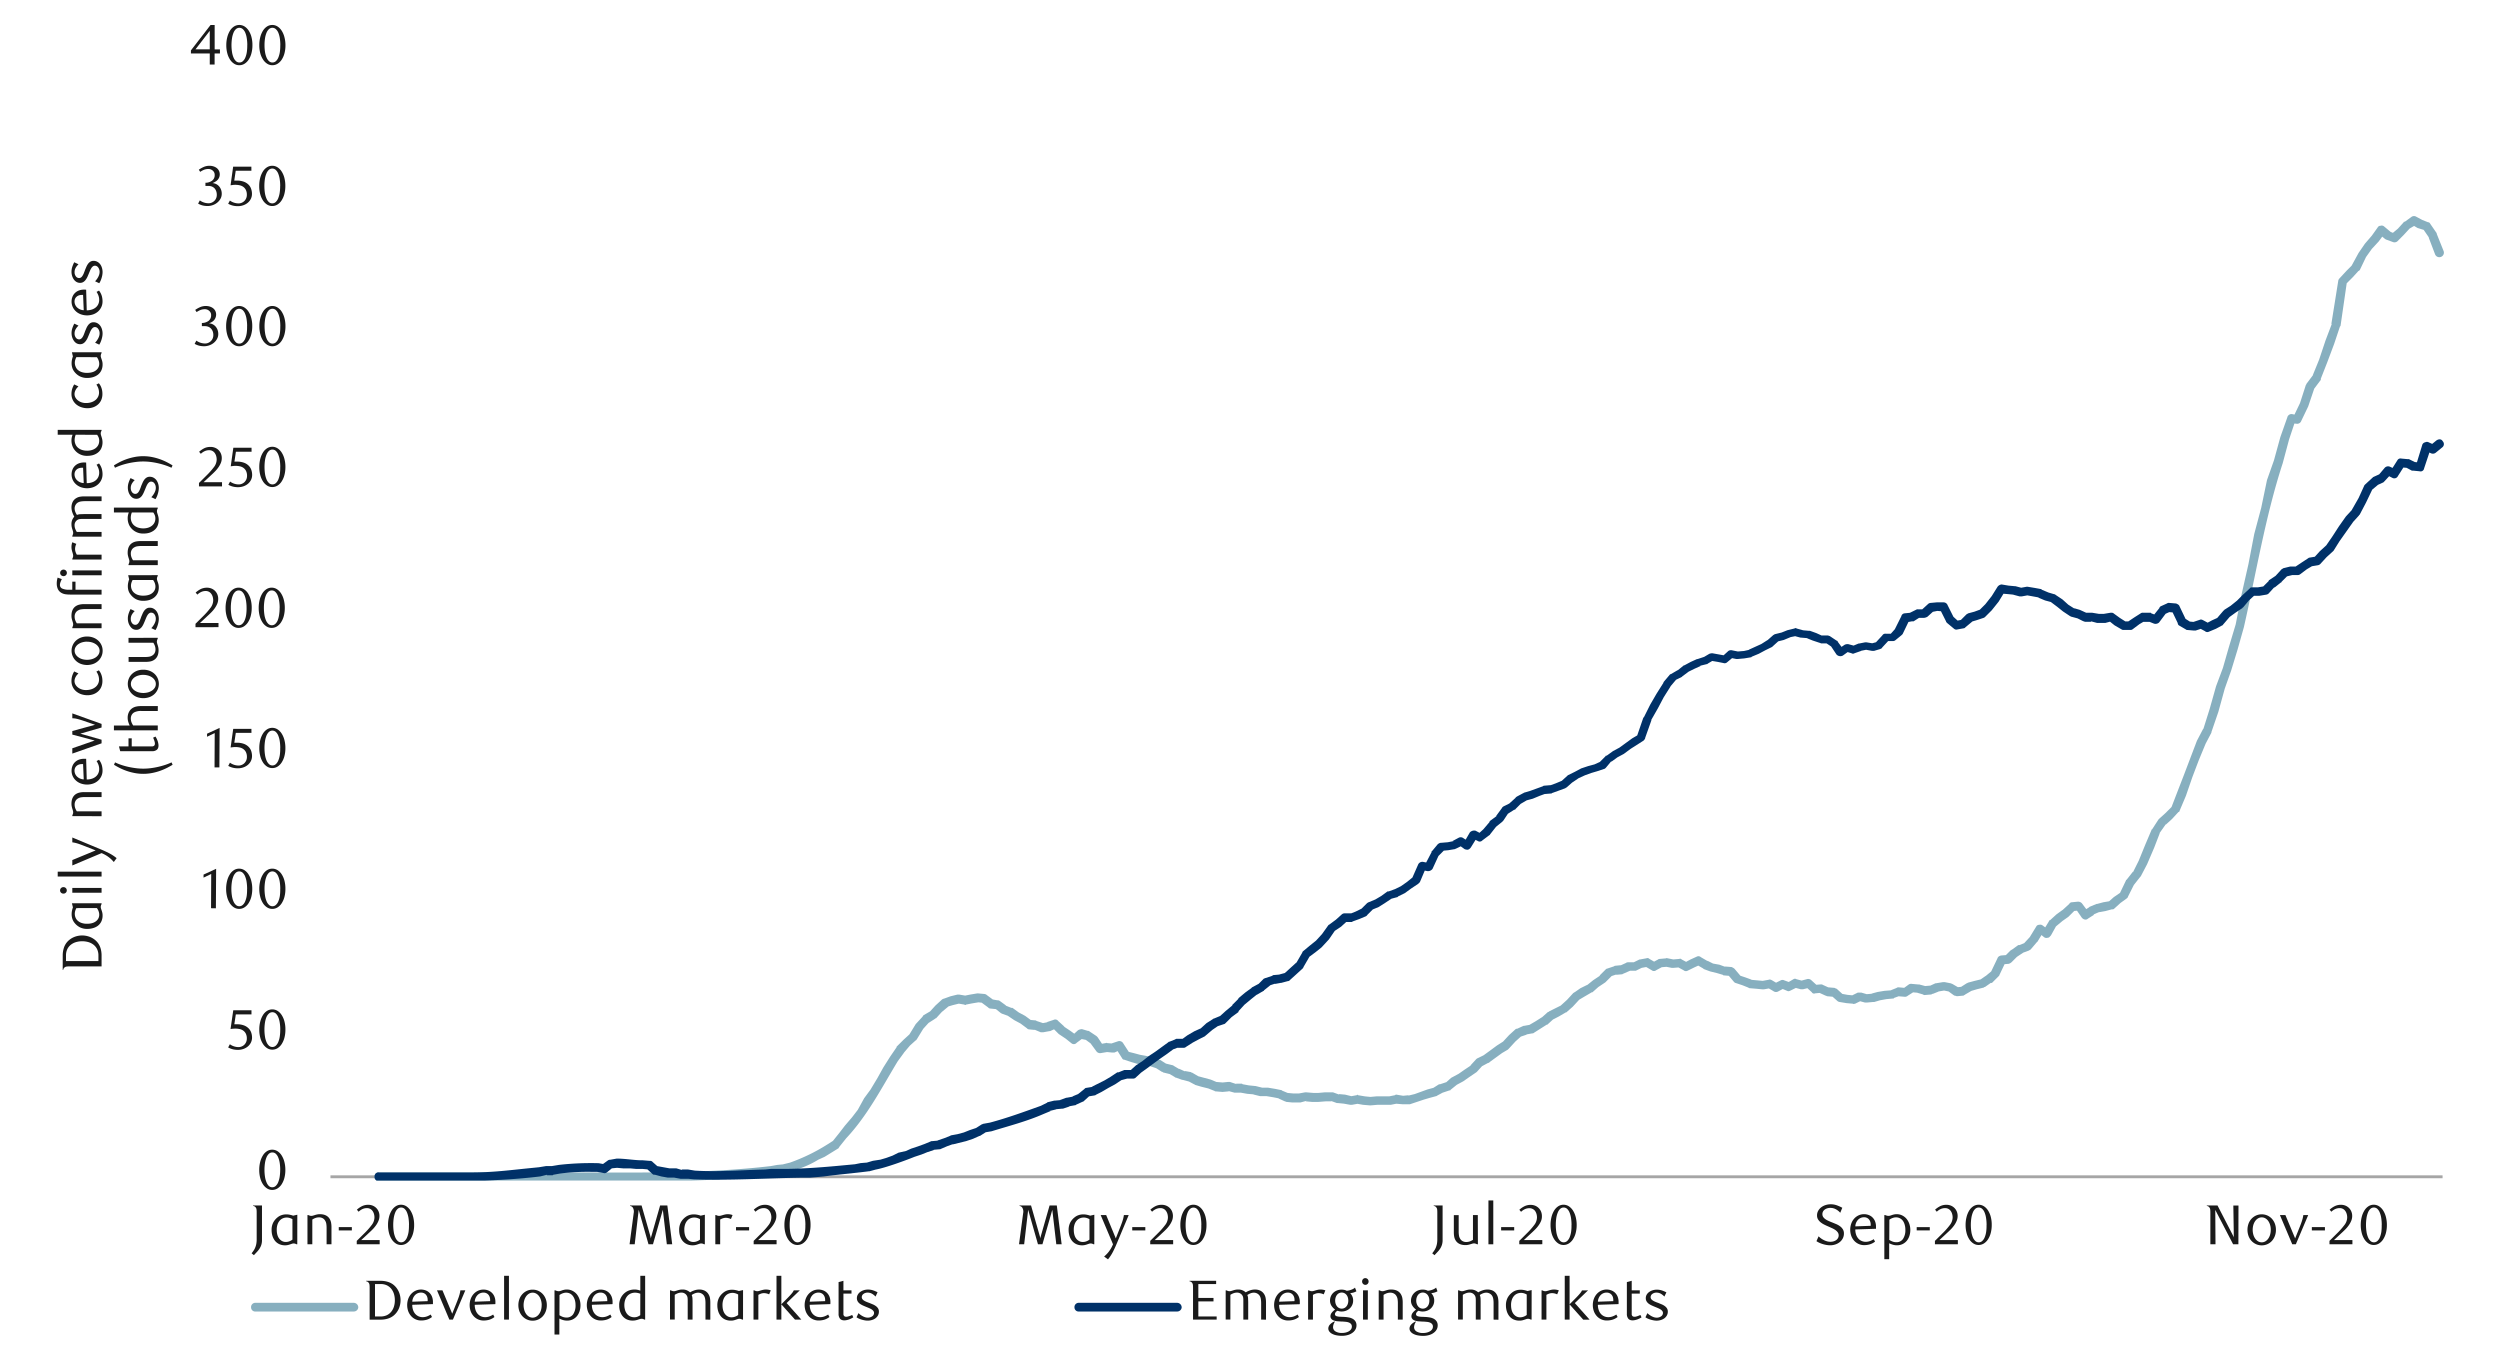 <svg id="Layer_1" data-name="Layer 1" xmlns="http://www.w3.org/2000/svg" xmlns:xlink="http://www.w3.org/1999/xlink" width="1460" height="790" viewBox="0 0 1460 790"><defs><style>.cls-1{fill:none;}.cls-2{fill:#a6a6a6;}.cls-3{clip-path:url(#clip-path);}.cls-4{clip-path:url(#clip-path-2);}.cls-5{fill:#87afbf;}.cls-6{fill:#003168;}.cls-7{fill:#1a1a1a;}</style><clipPath id="clip-path"><rect class="cls-1" x="192.99" y="30.24" width="1235.5" height="659.2"/></clipPath><clipPath id="clip-path-2"><rect class="cls-1" x="-110.9" y="-718.47" width="1725.84" height="2233.44"/></clipPath></defs><title>2</title><rect class="cls-2" x="192.99" y="686.4" width="1233.47" height="1.69"/><g class="cls-3"><g class="cls-4"><path class="cls-5" d="M221.07,684.71H341.88c36.19.1,72.34.5,108.29-3.72l3.72-.68,3.73-.34h-.34l4.06-1A108.8,108.8,0,0,0,483,668.47l3.72-2.37-.68.67,4.06-5.07,3.39-4.4,4.06-4.74,3.38-4.4,3.72-6.77,3.73-5.07,4.06-6.77,3.38-6.09,4.06-6.43,3.72-5.42v-.33l4.07-4.06,3.72-3.39-.34.34,3.72-6.09,4.06-4.4c0-.34.34-.34.34-.68l4.06-2.37-.34.34,3.39-3.72,4.06-3.72c.34,0,.67-.34,1-.34l3.73-1.35,4.06-1h1l4.06.68h-1l3.38-.68,4.06-.68h.68l3.72.34a2.52,2.52,0,0,1,1.35.68l4.07,3-1.7-.67,3.73.67a2,2,0,0,1,1.35.34l3.72,2.71h-.34l3.39,1.35h.67l3.73,2.71,3.72,2,4.06,3-1.35-.68,3.72.34a.33.33,0,0,0,.34.34l4.06,1.35H608.2l3.73-.68h-.68l4.06-1.35a2.12,2.12,0,0,1,2.71.68l3.72,3.38-.68-.34,4.06,2.71,3.73,2.71-3.05.33,3.72-3.38a4.91,4.91,0,0,1,2.37-.68l3.39,1a1.24,1.24,0,0,1,1,.34l4.06,2.7.68.68,3.38,5.08-2.37-1,3.73-.67c.34,0,.67-.34.67,0l3.73.33h-1.36l4.06-1.35a2.57,2.57,0,0,1,3,1l3.72,5.75L658,614l4.06,1,3.72,1,3.72.68,3.39.68h.34l4.06,1.69h.34l3.72,2.37-.68-.34,4.06,1a1.05,1.05,0,0,1,.68.34l3.38,2-.33-.33,3.72,1.69-.34-.34,3.72.68c.34.33.34.33.68.33l4.06,2.37-.68-.34,7.45,2,4.06,1.7-1-.34,4.06.34h-.33l3.38-.34h1l4.07,1.35-.68-.34H725c.34,0,.34,0,.68.34l3.72.68,3.39.34h.33l4.06,1h3.39l4.06.68,3.38.68c.34,0,.34,0,.68.33l4.06,1.7-1-.34,3.72.34h3l3.73-.68h.67l4.06.34H770l3.72-.34h4.74l3.72,1.35-.34-.34,3.73.34,4.06,1h-1l3.72-.68c.34-.34.68-.34.68,0l4.06.68,3.39.34h-.34l3.72-.34h7.44l3.39-.68a1.05,1.05,0,0,1,.68-.34l4.06.68,3.38-.34-.68.34,4.06-1,7.45-2.7,3.72-1-.68.34,3.73-2.37H841l4.06-1.35-1,.68,3.38-3.05,4.4-2.37,3.39-2.37,4.06-2.71-.68.34,3.72-4.06c.34,0,.34-.34.68-.34l4.06-2-.68.34,3.73-2.71,4.06-3,3.72-2.37-.68.68,4.06-4.4,3.73-3.39a1.24,1.24,0,0,1,1-.33l3.72-1.7h.34l3.72-.67-1,.34,4.06-2.37,3.72-2.37-.34.34L904,591c.33,0,.33,0,.67-.34l7.45-3.72-.68.34,3.72-3.38,3.73-4.07c.33,0,.33-.33.67-.33l3.39-2.37,4.06-2-.34.34,3.72-3,4.06-2.71h-.34l3.39-3.38c.34-.34.67-.68,1-.68l4.06-1.35a1.19,1.19,0,0,1,.68-.34l3.38-.34-.67.34,3.72-1.69c.34-.34.68-.34,1.35-.34h3.39l-1,.34,4.06-2h.34l3.72-.68a1.5,1.5,0,0,1,1.7.34l4.06,2.37h-2.71l3.72-2a1.25,1.25,0,0,1,1-.34l3.72-.34c.34-.34.68,0,1,0l3.39.68h-.68l4.06-.34c.34-.34,1,0,1.36.34l3.72,2h-2.37l3.72-2,3.72-1.69a2.09,2.09,0,0,1,2.37.33l4.06,2.37-.33-.34,3.38,1.7,3.72.67,3.72,1.36-.67-.34,4.06.34a7.35,7.35,0,0,1,1.69,1l3.72,4.4-1.35-.68,4.06,1.36,3.72,1.35h-.67l7.44.68h-.68l3.73-.68c.67-.34,1.35,0,2,.34l3.38,2h-2.37l4.06-2a2.15,2.15,0,0,1,2,0l3.73,1.35-2.37.34,4.06-2.37a1.53,1.53,0,0,1,1.69,0l3.72,1h-1.35l3.72-1a2.63,2.63,0,0,1,2.71.68l3.72,3.38-2.37-.67,4.06-.34a2,2,0,0,1,1.36.34l3.72,1.69-1-.34,4.06.34c.34.34,1,.34,1.36.68l3.72,3.38-1.35-.68,3.72.68,3.38.34-1.35.34,4.06-2h2l3.38,1h-1l4.06-.34h-.68l3.73-1,4.06-.68,4.4-.34h-.68l3.38-1.35c.34-.34.68-.34,1.36-.34l3.72.34-1.69.68,3.72-2.71a2.52,2.52,0,0,1,1.69-.34l3.72.34h.68l3.72,1h-1l3.72-.33-.68.33,3.73-1.69h.33l4.06-.67h1l3.38.67c.34,0,.68.34,1,.34l4.06,2.37-1.69-.34,3.38-.34-1,.34,3.72-2.37a1.19,1.19,0,0,0,.68-.34l3.72-1,4.06-1-.68.34,3.39-2.37-.34.34,4.06-3.38-.68.67,3.72-7.78c.34-1,1-1.35,2-1.69l4.07-.34-1.7.68,3.39-3.39c.34,0,.34-.34.67-.34l3.73-2.7h.67l3.39-1.36-1,.68,4.06-4.4-.34.34,3.73-6.09a1.86,1.86,0,0,1,1.69-1,2.26,2.26,0,0,1,2,.34l3.72,2.71-3.72,1,3.72-6.09a.72.72,0,0,1,.68-.67l3.72-3.39,3.72-2.7-.33.33,4.06-3.72a1.84,1.84,0,0,1,1.69-1l3.38-.34a3.09,3.09,0,0,1,2.37,1l4.06,5.42-3.72-.68,3.72-2.37.34-.34,4.06-1.69h.34l3.72-1,4.06-.68-1.35.68,3.38-3,4.4-3-1,1,3.72-7.78a.33.33,0,0,1,.34-.34l3.72-4.74v.34l3.38-6.77,3.73-9.14,3.72-8.79a.33.33,0,0,1,.34-.34l3.72-5.76.68-.67,3.38-3.05,4.06-4.06-.68,1,3.39-8.8,4.06-10.49L1283,432.6l3.73-7.11v.34l3.72-11.84,3.72-13.2L1298.2,390l3.39-11.84,4.06-13.54,3.38-17.26,4.06-17.93,3.39-17.6,4.06-15.23,3.38-16.24,4.06-11.5,3.72-13.54,4.06-11.51a2.58,2.58,0,0,1,2.71-2l3.39.68-2.71,1.35,4.06-8.46,3.38-10.49a1,1,0,0,0,.34-.67l4.06-5.42-.34.34,3.73-9.14,3.72-11.16,3.72-9.82-.34.34,4.06-25.38a2.55,2.55,0,0,1,.68-1.35l4.06-4.4,3.39-3.39-.34.34,4.06-7.44,3.72-5.42,4.06-4.73,3.38-4.74a1.87,1.87,0,0,1,1.7-1,2.07,2.07,0,0,1,2,.34l4.06,3.39-.68-.34,3.39,1.35-2.71.34,4.06-3.38,3.38-3.73c0-.34.34-.34.68-.34l3.72-2.7a2.55,2.55,0,0,1,2.71-.34l3.72,2,3.39,1.35c.67,0,1,.34,1.35,1l3.72,5.41v.34l4.06,10.15a2.67,2.67,0,1,1-5.07,1.69l-3.73-9.81.34.34-3.72-5.41,1.35,1-4.4-1.35-3.38-2h2.71l-4.06,2.37.34-.34-3.73,4.06-3.72,3.72a2.64,2.64,0,0,1-2.71.34l-3.72-1.36c-.34,0-.34-.33-.68-.33l-4.06-3.39,4.06-.34-3.72,5.08-4.06,4.4-3.38,4.74-3.73,7.78c-.33,0-.33.34-.67.34l-3.39,3.72-4.06,4.06.68-1.35-3.72,25.72-.34.33-3.39,10.16-4.06,10.83-3.72,9.47v.68l-4.06,5.41.34-.67L1348,237.34l-4.06,8.46a2.55,2.55,0,0,1-2.37,1.7l-3.73-.34,2.71-1.69-3.72,11.16-3.72,13.88c-10.17,31.22-15.42,63.78-22.68,95.76l-3.72,13.2-3.72,12.18-3.72,10.49-3.73,13.54-4.06,11.84v.34l-3.38,6.43-4.06,9.82-3.72,9.81-3.73,10.83-3.72,8.8a.72.72,0,0,1-.67.67l-3.73,4.06-3.72,3.39.34-.68-4.06,5.75.34-.33-3.39,8.79-4.06,9.48-3.72,7.11-.34.33-3.72,4.74.34-.67-3.73,7.44c0,.34-.33.68-.67,1l-3.72,2.7-3.73,3.39c-.34.34-.67.34-1.35.34l-3.72,1-3.73.68.68-.34-4.06,1.69h.68l-3.73,2.37c-1,1-2.7.68-3.72-.68l-3.72-5.41,2.37,1.35-3.72.34,1.69-1-4.4,4.39-3.38,2.37-4.07,3.39.68-1-3.38,6.09c-.68.68-1,1.36-2,1.36a2.22,2.22,0,0,1-2-.34l-3.73-3.05,3.73-.67-3.73,6.09a.33.33,0,0,1-.33.34l-3.73,4.39c-.34.34-.67.34-1,.68l-3.72,1.36.67-.34-4.06,2.7.34-.33-3.38,3.38a4.37,4.37,0,0,1-1.7,1l-4.06.34,2.37-1.69-3.72,7.78c0,.34-.34.68-.68,1l-3.72,3.72h-.68l-3.38,2.37c-.34,0-.34,0-.68.34l-4.06,1-3.38,1,.67-.34-4.06,2.37c-.33.34-.67.34-1,.68l-3.72.34c-.68,0-1-.34-1.7-.34l-3.72-2.71.68.34-3.39-.68h1l-4.06.68h.34l-3.39,1.35c-.33,0-.67,0-.67.34l-4.06.34a1.25,1.25,0,0,1-1-.34l-3.38-1h.34l-4.07-.33,2-.34-3.72,2.37a2.56,2.56,0,0,1-1.69.67l-4.06-.33,1.35-.34-3.72,1.35c0,.34-.34.34-.68.34l-3.72.34-3.72.67-3.38,1h-.68l-3.72.34h-1l-3.72-1,2-.34-4.06,2c-.34,0-1,.34-1.36,0l-3.72-.33-4.06-.68a2.55,2.55,0,0,1-1.35-.68l-3.39-3,1.36.67-3.73-.33c-.33,0-.67-.34-1-.34l-3.72-1.7h1.35l-3.72.34a1.51,1.51,0,0,1-2-.67l-3.72-3.39,2.7.68-4.06,1h-1.35l-3.72-1,2-.34-4.06,2c-.68.34-1.36.68-2,.34L1040,577.1h2l-3.72,2a2.65,2.65,0,0,1-2.71-.34l-3.38-2,1.69.34-3.72.67h-1l-3.38-.33-4.06-.34a1.05,1.05,0,0,1-.68-.34l-3.38-1.35-4.06-1.36c-.34,0-.68-.34-1-.67l-3.72-4.4,2,1-4.06-.34c-.34,0-.34,0-.68-.34l-3.38-1-4.06-1L995,565.93l-.34-.34-4.06-2.37h2.7l-3.72,1.7-4.06,2a2.11,2.11,0,0,1-2.37-.34l-3.72-2,1.69.34-4.06.33h-.68l-3.38-.67h.68l-4.06.34,1.35-.34-3.72,2a2.07,2.07,0,0,1-2.71,0l-4.06-2.37,2,.34-3.72.67.67-.33-4.06,2H952L948,568.64c-.34,0-.34.34-.68.34l-3.72.33.68-.33-4.07,1.35,1-.34-3.38,3.39-.34.33-4.06,2.71L930,579.47h-.34l-4.06,2.37-3.38,2,.34-.34-4.06,4.4-3.39,3c-.34.34-.34.34-.67.34l-4.06,2.37L907,595.37l.34-.34-3.72,3.39h-.34l-7.45,4.73a1.22,1.22,0,0,1-1,.34l-3.72.68h.67l-4.06,1.35.68-.34L885,608.23l-3.73,4.06-.67.68-3.39,2-7.44,5.41c0,.34-.34.34-.68.34l-3.72,2,.68-.68-3.39,3.73-.34.34-4.4,3-3.38,2.37-3.72,2-3.73,3c0,.33-.33.33-.67.33l-4.06,1.36.67-.34-3.72,2a1.19,1.19,0,0,1-.68.34l-3.72,1-3.38,1-8.12,2.71H819l-4.06-.34h.67l-3.38.67h-7.78l-4.06.34h-.34l-4.06-.34-3.73-.67h1l-3.72.67h-1l-3.72-.67-3.38-.34h-.68l-3.72-1.35.67.33h-3.38l-4.4.34h-3.72l-3.73-.34.68-.33-3.72,1h-4.74l-3.38-.34c-.34,0-.68-.34-1-.34l-3.72-1.69H747l-3.39-.67-4.06-.68h-3.72l-4.06-1h.68l-4.06-.34-3.73-.67h-3.72L716.83,637l1,.34-3.73.34h-.33l-4.07-.34c-.33,0-.33-.34-.67-.34l-3.39-1.35-4.06-1-3.38-1c-.34,0-.34-.34-.68-.34l-3.72-2,.68.34-3.73-1h-.33l-3.73-1.35c-.34,0-.34,0-.67-.34l-3.39-2,.68.34-4.06-1c-.34-.34-.34-.34-.68-.34l-3.72-2.37.68.34-4.06-1.36h.33l-3.38-.67-4.4-.68-3.38-1-4.06-1.35c-.68,0-1-.34-1.36-1L651.52,612l3.05,1-3.73,1.69h-1.35l-3.38-.34h.67l-4.06.68a2.64,2.64,0,0,1-2.37-1l-3.72-5.07.68.67-4.06-3,1,.68-3.38-.68,2-.68-4.06,3a2.16,2.16,0,0,1-3.05.34l-3.38-2.71-4.06-2.71-4.06-4.06,2.7.68-3.72,1.69h-.34l-3.72.68h-1.35l-4.06-1.7.67.34-3.38-.34a1.76,1.76,0,0,1-1.36-.67L596,597.74l-3.72-2L588.24,593l.68.34L585.19,592c-.34,0-.34-.34-.67-.34l-3.73-3,1,.68-3.38-.34a1.77,1.77,0,0,1-1.36-.68l-4.06-3,1.35.34-3.38-.34h.68l-4.06.68-3.39.67a.63.63,0,0,1-1,0l-4.06-.67h1.35l-4.06,1-3.38,1,1-.34L550,591l-3.38,3.72c-.34,0-.34,0-.68.34l-3.72,2.37.33-.34-3.38,3.73-3.72,6.09c-.34.34-.34.67-.68.67l-3.38,3.05-3.72,4.4.33-.34-3.72,5.08c-9.36,15.46-17.65,31.72-30.12,45l-4.06,5.08c0,.34-.34.34-.34.68L486,672.86l-4.4,2.71-3.72,1.69c-15.06,9.34-33,9.63-50.08,11.17h-3l-4.4.34c-18.61,1-37.51,1.06-56.17,1H221.07a2.4,2.4,0,0,1-2.36-2.7,2.31,2.31,0,0,1,2.36-2.37"/><path class="cls-6" d="M221.07,684.71h52.8c13.89.09,24-1.39,37.56-2.71l3.38-.34,4.06-.67h3.39l4.06-.68a164.15,164.15,0,0,1,23.35-1l3.72.68-2,.34,3.72-2.71a2.56,2.56,0,0,1,1.35-.34l3.73-.67c5.08,0,10.7,1.08,15.23,1l4.06.34a1.86,1.86,0,0,1,1.69.68l3.38,3-1-.67,7.44,1.35H395l3.39,1-.34-.34h3.72l4.06.67c13.68.85,27.32-.34,41-.67l3.38-.34h4.4c15.39.15,29.42-1.27,44.67-2.71l3.38-.68,4.06-.33h-.33l3.38-1,4.4-.68,3.38-1,3.73-1.35,3.38-1.7,4.4-1,3-1.36,4.07-1.35,3.72-1.35,4.06-1.69h.34l3.72-.34h-.68l4.06-1.36,3.39-1.35c.34,0,.34-.34.67-.34l3.73-.68,3.72-1,3.38-1.35,4.06-1.36-.67.34,3.72-2.37c.34,0,.68-.34,1-.34l3.73-.67c10.12-2.69,19.91-6.28,29.78-9.82l3.38-1.69a.33.33,0,0,0,.34-.34l4.06-1H616l3.72-.34H619l3.73-1.35h.33l3.73-.68h-.68l4.06-1.69-.68.33,3.73-3c.33-.34.67-.68,1-.68l4.06-.67h-.67l7.44-3.73,3.38-2,4.06-2.7h.68l3.39-1.36h4.73l-1.69.68,3.39-3,.33-.34,4.06-2.7,3.39-2.71,4.06-2.71,7.44-5.41c.34-.34.34-.34.68-.34l3.38-1.35a1.25,1.25,0,0,1,1-.34h4.06l-1.69.68,3.72-2.71,4.06-2.37,3.72-1.69-.33.34,3.72-3.39,3.72-2.37a1.05,1.05,0,0,1,.68-.34l4.06-1.69-1,.68,3.73-3.38,4.06-3.39h-.34l3.72-3.72v-.34l4.06-3.38,3.72-2.71a.33.33,0,0,1,.34-.34l3.72-2-.33.34,3.38-3.39c.34,0,.68-.33,1-.33l4.06-1.36a.33.33,0,0,1,.33-.34l3.73-.33H747l3.72-1-1,.68,7.44-6.77-.34.68,3.72-6.43a1.19,1.19,0,0,1,.34-.68l4.06-3.38,3.73-3-.34.34,3.72-4.06,3.38-4.74c.34-.34.34-.68.68-.68l4.06-3,3.39-3.05a2.54,2.54,0,0,1,1.69-.67h4.06l-1,.33,3.39-1.35,4.06-2-1,.68,3.73-3.73c.33,0,.33-.33.67-.33l4.06-1.7,3.39-2,3.72-2.7h.68l3.72-1.36-.68.34,4.06-2,3.39-2.37,3.72-3-.68,1,3.72-8.46a2.74,2.74,0,0,1,3.05-1.35l3.38.67-2.7,1.36,4.06-7.78c0-.34,0-.68.34-.68l3.38-4.06c.68-.34,1-.68,1.69-.68l4.06-.34,3.39-.67h-.68l3.72-2a2.57,2.57,0,0,1,2.71.33l3.72,2.37-3.72.68,3.72-6.43a3.46,3.46,0,0,1,3.39-1l3.72,2-2.71.34,3.72-3.38-.33.34,3.72-4.4c0-.34,0-.34.34-.68l4.06-3-.68.33,3.72-5.07c0-.34.34-.34.68-.68l4.06-2-.68.34,3.73-3.38c0-.34.33-.34.67-.68l3.72-2c.34,0,.34-.34.68-.34l3.39-1,7.44-2.7a1.19,1.19,0,0,1,.68-.34l4.06-.34-1,.34,3.73-1.35,4.06-1.7-1,.68,3.72-3.38.34-.34,4.06-2,3.72-2,4.07-1.36,3.72-1,3.72-1.69-1,.67,3.72-3.72c0-.34.34-.34.67-.34l3.73-2.7,3.72-2,7.44-5.41,4.06-2.37-1.35,1.36,3.72-10.83c0-.34,0-.34.34-.34l3.72-7.45,3.73-6.43,4.06-6.43v-.33l3.72-4.4a1.19,1.19,0,0,1,.68-.34l4.06-2.37-.34.34,3.38-2.71c.34-.34.34-.34.68-.34l3.72-2,3.72-1.69h.34l4.06-1.35-.67.33,3.38-2a4.39,4.39,0,0,1,2-.33l7.45,1.35-2,.68,3.72-3.39a2.81,2.81,0,0,1,2.37-.34l3.38.68h-.68l4.07-.34,3-.67h-.34l7.45-3.39,3.72-2.37-.34.34,3.39-3c.33-.34.67-.34,1-.68l4.06-1,3.39-1.35,4.06-1c.67-.33,1-.33,1.35,0l3.72,1h-.34l3.73.34h.67l3.73,1.35,3.72,1.69-.68-.33h3.38c.68,0,1,.33,1.36.33l4.06,2.71a.73.73,0,0,1,.68.68l3.72,5.07-3.72-.67,4.06-2.71a4.25,4.25,0,0,1,2-.34l3.72,1-1.69.33,4.06-1.69h.34l3.38-.67h1l4.06.67h-1.36l3.73-1-1.36.67,4.06-4.39a2,2,0,0,1,2-1H1105l-1.36.68L1107,367l-.68,1,4.06-8.13a2.15,2.15,0,0,1,2-1.69l3.38-.34-1,.34,4.06-2a2,2,0,0,1,1.35-.34h3.39l-1.69.68,4.06-3.72a2.52,2.52,0,0,1,1.35-.68l3.72-.34h4.06a2.54,2.54,0,0,1,2.37,1.7l3.72,7.44-.67-1,3.72,3.39-2-.68,3.38-.67-1,.67,3.72-3.72c.34-.34.68-.34,1-.68l3.72-1,3.72-1.36-1,.68,3.72-3.72,3.72-4.74,3.38-5.41a3.44,3.44,0,0,1,2.37-1.36l4.06.68,3.73.34h.33l3.73,1h-1l3.72-.67h.68l4.06.67,3.72.68a.33.33,0,0,1,.34.34l4.06,1.69,3.39,1c.34,0,.34,0,.67.33l4.07,2.71,3.38,3.05,3.72,2.37-.34-.34,3.39,1,4.4,2-1-.34h3.72l4.06.68h2.71l4.06-.68c.68,0,1.36,0,1.69.34l3.73,2.71,3.72,2.37-1.35-.34h3.72l-1.69.34,4.06-2.71,3.72-2.37a2,2,0,0,1,1.35-.34h4.06c.34,0,.68,0,.68.34l3.72,1.36-3,.67,4.06-5.07c0-.34.34-.68.67-1l3.73-1.69a2,2,0,0,1,1.35-.34l4.06.34c.68.34,1.69.68,2,1.69l3.72,7.79-1-1,3.72,2.37-1-.34,3.72.34h-1.35l4.06-1.35c.67-.34,1.35,0,2,.33l3.72,2h-2.37l3.72-2,3.72-1.69-1,.68,4.06-4.74a.33.33,0,0,0,.34-.34l3.72-2.37,3.72-3-.33.34,3.72-3.73,4.06-3.72c.34-.68,1-.68,1.69-.68h3l4.06-.67-1.36.67,3.73-3.72v-.34l4.06-2.7-.34.34,3.72-4.07c.34-.33.68-.33,1-.67l4.06-1h4.06l-1.36.34,4.06-2.71L1348,326a1.19,1.19,0,0,1,.67-.33l4.06-.68-1.35.68,3.38-3.73,4.07-3.72-.34.34,3.72-5.41,3.72-5.76,4.06-5.75,3.73-4.06-.34.34,4.06-7.11,3.38-7.44.68-.68,4.06-3.72.34-.34,3.72-1.69-.68.67,3.73-4.4a2.69,2.69,0,0,1,3-.67l3.72,1.69-3.38,1,4.06-6.42a2.06,2.06,0,0,1,2.37-1l3.72.34h.68l4.06,2-1-.34,3.73.34-2.71,1.69,3.72-12.18a2.26,2.26,0,0,1,1.69-1.36,2.2,2.2,0,0,1,2,0l3.73,1.7-3,.34,3.72-3.05c1.36-1,3-1,3.73.34a2.42,2.42,0,0,1-.34,3.72l-3.73,3.05a2.65,2.65,0,0,1-2.7.33l-3.72-1.69,3.72-1.69-4.06,12.18a2.09,2.09,0,0,1-2.71,1.69l-3.38-.33h-1l-3.72-2,.67.33-3.72-.33,2.71-1.36L1400.4,278a2.35,2.35,0,0,1-3.39,1l-3.38-1.69,3-.68-4.06,4.4-.68.67-3.72,1.7.67-.34-4.06,3.38.68-.67-3.72,7.78-3.73,7.1a.33.33,0,0,0-.33.34l-3.39,3.73-8.12,11.5-3.38,5.42-.34.33-3.72,3.39-3.73,4.06a2.55,2.55,0,0,1-1.35.68l-4.06.67,1-.34-3.38,2-4.06,3.05a2.53,2.53,0,0,1-1.69.34h-2.71l-4.06,1,1.35-.67-3.72,3.72c0,.34,0,.34-.34.34l-3.72,3v-.34l-3.38,3.73a2.56,2.56,0,0,1-1.36.67l-4.06.68h-4.06l1.69-.68-3.72,3.39-3.38,4.06a.33.33,0,0,0-.34.34l-4.06,2.7-3.73,2.71.68-.68-4.06,4.74c-.34.34-.34.68-.68.68l-3.72,2-4.06,1.69a2.08,2.08,0,0,1-2.37-.34l-3.72-2,2.37.34-4.06,1.35h-1l-3.72-.33a1.25,1.25,0,0,1-1-.34l-4.06-2.37a1.79,1.79,0,0,1-.67-1.35l-3.73-7.79,2,1.69-3.72-.33,1.36-.34-3.73,1.69,1-.68-4.06,5.42a3.05,3.05,0,0,1-3,.67l-3.38-1.35,1,.34h-4.06l1.36-.68-3.39,2-4.06,3.05a2,2,0,0,1-1.35.34h-3.72a2,2,0,0,1-1.36-.34l-4.06-2.37-3.38-2.71,1.69.34-3.72,1h-4.74l-3.72-1,.34.34H1218c-.68,0-1-.34-1.35-.34l-3.39-1.69-3.72-1c-.34,0-.34-.34-.68-.34l-4.06-2.7-3.38-2.71-4.06-3.05.68.34-3.73-1-4.06-1.69h.68l-7.45-1.36h1l-3.72.68h-1.36l-3.72-1h.34l-3.38-.33-4.07-.34,2.37-1.36-3.72,6.09-4.06,5.08-3.72,3.72a2.61,2.61,0,0,1-1,.68l-4.06,1.35-3.38,1,1-.34-4.06,3.38c-.34.34-.67.68-1,.68l-3.73.68a2.07,2.07,0,0,1-2-.34l-4.06-3.38c-.33-.34-.67-.68-.67-1l-3.73-7.44,2.37,1.69-3.72-.34-3.38.68,1.35-.68-3.72,3.38a4.84,4.84,0,0,1-2,.68h-3.39l1-.34-3.72,2.37h-1l-3.72.68,2.37-1.69-4.06,8.46-.68.67-3.72,3.05a2.53,2.53,0,0,1-1.69.34h-3.73l2-.68-4.06,4.4c-.34.68-.67.68-1.35,1l-3.38,1h-1.36l-3.72-.68h.68l-3.39.68h.34L1083,381.5a1.5,1.5,0,0,1-1.69,0l-3.39-1,2-.34-3.72,2.71a3.1,3.1,0,0,1-3.72-.68l-3.38-5.08.67.68-4.06-2.71,1.35.68h-3.38c-.34,0-.68-.34-1-.34l-4.07-1.35-3.38-1.36h.68l-4.06-.33h-.34l-3.72-1h1.35l-3.38.68-4.07,1.69-4.06,1,1.36-.67-3.72,3.38-.34.34-4.06,2-3.73,2-4.06,1.69-.34.34-4.06.68-3.72.34h-1l-3.39-.68,2-.68-4.06,3.39a2.09,2.09,0,0,1-2,.34l-3.38-.68-4.06-.68,1.69-.34-3.39,2c-.33.34-.33.34-.67.34l-4.06,1h.67l-3.72,1.69-4.06,2,.68-.34L982.47,395l-.33.34-4.06,2,1-.68-3.72,4.4.34-.34-4.06,6.43-3.39,6.43-4.06,7.11.34-.34-3.72,10.49c0,.68-.68,1.35-1,1.69l-7.44,4.74-4.06,3-3.73,2-3.72,2.71.34-.68-3.38,4.07c-.34.33-.68.67-1,.67l-4.06,1.36-3.38,1-3.73,1.35-3.72,1.7L918.18,457l.34-.34-3.39,3c-.34.34-.67.34-1,.68l-7.45,2.71c-.34,0-.34.34-.67.34l-4.06.33,1-.33-3.72,1.35-4.06,1.69-3.72,1,.67-.34-4.06,2.37.68-.68L885,472.53c0,.34-.34.34-.68.34l-3.72,2.37.67-1-3.38,5.08-.68.68-3.72,3,.34-.34-3.72,4.74a.33.33,0,0,1-.34.34l-4.06,3.05a2.06,2.06,0,0,1-2.71.33l-3.38-1.69,3.38-1L859,494.87a3.45,3.45,0,0,1-1.69,1.35,4.25,4.25,0,0,1-2-.34l-3.73-2.71,3,.34-4.06,2a1.19,1.19,0,0,0-.68.34l-4.06.68-3.72.34,1.69-.68L840,499.94l.34-.67-3.73,8.12a3.29,3.29,0,0,1-3,1.35l-3.39-.68,2.71-1.69-3.72,8.8-1,1-4.06,2.7-3.72,2.71-4.06,2a.33.33,0,0,1-.34.34l-3.72,1,.68-.33-4.06,2.7-3.73,2.37-4.06,1.69,1-.67-3.72,3.72c0,.34-.34.34-.68.68l-4.06,1.69-3.72,1.35a1.05,1.05,0,0,1-.68.34h-4.06l1.69-.68-3.72,3.39-4.06,2.7.67-.67-3.72,5.41-4.06,4.4-.34.34-3.38,2.71-4.06,3,.67-.67-3.72,6.43a1.18,1.18,0,0,1-.34.67l-4.06,3.72-3.38,3.05A1.77,1.77,0,0,1,752,573l-3.72,1H748l-3.72.68.68-.34-4.06,1.35,1-.33-3.72,3a.33.33,0,0,1-.34.34l-4.06,2.37.34-.34-3.38,2.71-4.07,3.38.34-.34-3.72,4.06V591l-4.06,3-3.38,3.38c-.34.34-.68.68-1,.68l-4.06,1.35.68-.34L708,601.46,704,604.85l-.34.33-3.38,1.7-3.72,2-3.73,2.37a2.57,2.57,0,0,1-1.35.67h-4.06l1-.34L684.68,613l.68-.34-4.06,3L677.91,618l-3.72,2.71-4.06,3-3.72,2.7.34-.33L663,629.55a2.55,2.55,0,0,1-1.7.34h-3l-3.72,1,.67-.34-4.06,2.71-3.72,2-4.06,2.37L640,639.36a1,1,0,0,1-.67.34l-4.06.68,1.35-.68-3.72,3.39a1.2,1.2,0,0,1-.68.33l-3.72,1.7c-.34.33-.34.33-.68.33l-3.72.68h.68l-4.06,1.35h-.68l-3.72.34H617l-4.06,1h.68l-4.06,1.69c-9.82,4.33-20.25,7-30.46,10.15l-4.06.68,1-.34-3.73,2.37H572l-3.73,1.69-4.06,1.36-8.12,2,.68-.34-3.72,1.35L549,671.17h-.33l-3.73.34h.68l-4.06,1.35-3.38,1.36-4.07,1.35c-5.64,2.27-17,6.43-22.67,7.45l-3.72,1h-.34c-8.78,1.15-17.61,1.87-26.39,3.05l-3.73.34-4.06.33h-3.72c-21.25.27-43.17,1.76-64.3,1l-3.38-.34h-4.4l-3.72-.68h-3.72l-3.73-.67-3.72-1c-.68,0-1,0-1.35-.34l-3.72-3.38,1.69.68-3.72-.34h-3.73l-3.72-.34h-4.06l-3.72-.34h.34l-3.39.34,1-.68-3.73,3.05a2.22,2.22,0,0,1-2,.34l-3.72-.68h-3.38a128.3,128.3,0,0,0-18.28,1l-3.72.67c-.34,0-.34.34-.68.34h-3.38l.34-.34-4.06,1c-30.68,3.75-59.61,2.52-90.35,2.7h-4.07a2.4,2.4,0,0,1-2.36-2.7,2.31,2.31,0,0,1,2.36-2.37"/></g></g><path class="cls-7" d="M166.65,683.21a18.34,18.34,0,0,1-.57,4.72,12.84,12.84,0,0,1-1.61,3.71,7.89,7.89,0,0,1-2.43,2.42,5.82,5.82,0,0,1-3.08.86,5.57,5.57,0,0,1-3-.88,8,8,0,0,1-2.4-2.42,12.46,12.46,0,0,1-1.59-3.69,18.2,18.2,0,0,1-.58-4.69,18.65,18.65,0,0,1,.58-4.74,13.18,13.18,0,0,1,1.58-3.76,7.52,7.52,0,0,1,2.39-2.46,5.68,5.68,0,0,1,3-.87,5.74,5.74,0,0,1,3.08.87,7.93,7.93,0,0,1,2.43,2.46,12.92,12.92,0,0,1,1.61,3.74A18.53,18.53,0,0,1,166.65,683.21Zm-3,0a27,27,0,0,0-.29-4,14.11,14.11,0,0,0-.88-3.26,5.94,5.94,0,0,0-1.43-2.16,3,3,0,0,0-4,0,6,6,0,0,0-1.43,2.15,14.27,14.27,0,0,0-.87,3.22,27.29,27.29,0,0,0,0,8.07,13.48,13.48,0,0,0,.89,3.23A6.1,6.1,0,0,0,157,692.6a2.88,2.88,0,0,0,2,.77,2.93,2.93,0,0,0,2-.77,5.73,5.73,0,0,0,1.45-2.14,14.07,14.07,0,0,0,.88-3.21A26.16,26.16,0,0,0,163.62,683.26Z"/><path class="cls-7" d="M146.86,592.42h-9.15l-.86,5.76.72,0,.73,0a11.32,11.32,0,0,1,4.33.72,7.55,7.55,0,0,1,2.73,1.85,6.55,6.55,0,0,1,1.42,2.49,9.29,9.29,0,0,1,.41,2.65,6.46,6.46,0,0,1-.68,3,7.06,7.06,0,0,1-1.81,2.28,8.39,8.39,0,0,1-2.63,1.45,9.72,9.72,0,0,1-3.15.51,13.47,13.47,0,0,1-2.68-.28,11.65,11.65,0,0,1-3-1.14l1-1.88a8.68,8.68,0,0,0,5.11,1.68,4.58,4.58,0,0,0,1.76-.36,4.86,4.86,0,0,0,1.55-1,5,5,0,0,0,1.08-1.58,4.89,4.89,0,0,0,.41-2,6.24,6.24,0,0,0-.59-2.92,4.88,4.88,0,0,0-1.53-1.79,5.71,5.71,0,0,0-2.14-.91,12.19,12.19,0,0,0-2.39-.24,14.72,14.72,0,0,0-1.49.08c-.5,0-1,.12-1.37.18L136.22,590h10.64Z"/><path class="cls-7" d="M166.68,601.32a17.9,17.9,0,0,1-.58,4.72,12.69,12.69,0,0,1-1.61,3.71,7.89,7.89,0,0,1-2.43,2.42A5.76,5.76,0,0,1,159,613a5.57,5.57,0,0,1-3-.88,8,8,0,0,1-2.4-2.42A12.58,12.58,0,0,1,152,606a17.77,17.77,0,0,1-.58-4.69,18.21,18.21,0,0,1,.58-4.74,13.46,13.46,0,0,1,1.57-3.76,7.64,7.64,0,0,1,2.4-2.46,5.8,5.8,0,0,1,6.11,0,7.93,7.93,0,0,1,2.43,2.46,12.65,12.65,0,0,1,1.61,3.74A18.08,18.08,0,0,1,166.68,601.32Zm-3,0a25.67,25.67,0,0,0-.3-4,13.64,13.64,0,0,0-.87-3.26,5.94,5.94,0,0,0-1.43-2.16,3,3,0,0,0-4,0A5.94,5.94,0,0,0,155.6,594a14.51,14.51,0,0,0-.87,3.23,27.29,27.29,0,0,0,0,8.07,13.26,13.26,0,0,0,.89,3.22,5.93,5.93,0,0,0,1.45,2.15,2.86,2.86,0,0,0,2,.77,2.93,2.93,0,0,0,2-.77,5.81,5.81,0,0,0,1.45-2.15,13.33,13.33,0,0,0,.87-3.21A24.77,24.77,0,0,0,163.65,601.37Z"/><path class="cls-7" d="M123.25,530.4l.1-20-4.48,2.14v-1.78l7.35-3.39-.14,23.08Z"/><path class="cls-7" d="M147.32,519.09a18.34,18.34,0,0,1-.57,4.72,12.78,12.78,0,0,1-1.61,3.7,7.82,7.82,0,0,1-2.43,2.43,5.82,5.82,0,0,1-3.08.86,5.57,5.57,0,0,1-3-.88,8,8,0,0,1-2.4-2.42,12.69,12.69,0,0,1-1.59-3.69,18.2,18.2,0,0,1-.58-4.69,18.65,18.65,0,0,1,.58-4.74,13.06,13.06,0,0,1,1.58-3.76,7.52,7.52,0,0,1,2.39-2.46,5.68,5.68,0,0,1,3-.87,5.74,5.74,0,0,1,3.08.87,7.93,7.93,0,0,1,2.43,2.46,12.92,12.92,0,0,1,1.61,3.74A18.53,18.53,0,0,1,147.32,519.09Zm-3,0a27,27,0,0,0-.29-4,14.11,14.11,0,0,0-.88-3.26,5.94,5.94,0,0,0-1.43-2.16,3,3,0,0,0-4,0,6.07,6.07,0,0,0-1.43,2.14,14.51,14.51,0,0,0-.87,3.23,27.29,27.29,0,0,0,0,8.07,13.26,13.26,0,0,0,.89,3.22,5.92,5.92,0,0,0,1.45,2.14,2.84,2.84,0,0,0,2,.78,2.89,2.89,0,0,0,2-.78,5.57,5.57,0,0,0,1.45-2.14,13.79,13.79,0,0,0,.88-3.21A26,26,0,0,0,144.29,519.14Z"/><path class="cls-7" d="M166.68,519.09a18.34,18.34,0,0,1-.57,4.72,12.78,12.78,0,0,1-1.61,3.7,7.74,7.74,0,0,1-2.44,2.43,5.76,5.76,0,0,1-3.07.86,5.57,5.57,0,0,1-3-.88,8,8,0,0,1-2.4-2.42,12.69,12.69,0,0,1-1.59-3.69,18.2,18.2,0,0,1-.58-4.69,18.65,18.65,0,0,1,.58-4.74,13.06,13.06,0,0,1,1.58-3.76,7.52,7.52,0,0,1,2.39-2.46,5.8,5.8,0,0,1,6.11,0,7.85,7.85,0,0,1,2.44,2.46,12.92,12.92,0,0,1,1.61,3.74A18.53,18.53,0,0,1,166.68,519.09Zm-3,0a27,27,0,0,0-.29-4,14.11,14.11,0,0,0-.88-3.26,5.94,5.94,0,0,0-1.43-2.16,3,3,0,0,0-4,0,6.07,6.07,0,0,0-1.43,2.14,14.51,14.51,0,0,0-.87,3.23,27.29,27.29,0,0,0,0,8.07,13.26,13.26,0,0,0,.89,3.22,5.92,5.92,0,0,0,1.45,2.14,2.84,2.84,0,0,0,2,.78,2.89,2.89,0,0,0,2-.78,5.57,5.57,0,0,0,1.45-2.14,13.79,13.79,0,0,0,.88-3.21A26,26,0,0,0,163.65,519.14Z"/><path class="cls-7" d="M125.29,448.17l.1-20.05-4.48,2.14v-1.78l7.34-3.39-.13,23.08Z"/><path class="cls-7" d="M146.85,428H137.7l-.86,5.76.73,0h.72a11.29,11.29,0,0,1,4.33.72,7.55,7.55,0,0,1,2.73,1.85,6.39,6.39,0,0,1,1.42,2.48,9.34,9.34,0,0,1,.41,2.65,6.5,6.5,0,0,1-.67,3,7,7,0,0,1-1.81,2.27,8.25,8.25,0,0,1-2.64,1.45,9.7,9.7,0,0,1-3.14.51,12.87,12.87,0,0,1-2.69-.28,11,11,0,0,1-2.94-1.13l1-1.88a8.65,8.65,0,0,0,5.1,1.68,4.58,4.58,0,0,0,1.76-.36,4.86,4.86,0,0,0,1.55-1,5.24,5.24,0,0,0,1.09-1.58,5.06,5.06,0,0,0,.41-2,6.37,6.37,0,0,0-.59-2.92,4.92,4.92,0,0,0-1.54-1.79,5.64,5.64,0,0,0-2.14-.91,12.1,12.1,0,0,0-2.38-.25,12.33,12.33,0,0,0-1.5.09c-.49.05-.95.11-1.37.18l1.52-10.87h10.63Z"/><path class="cls-7" d="M166.67,436.86a18.31,18.31,0,0,1-.57,4.71,12.72,12.72,0,0,1-1.61,3.71,7.93,7.93,0,0,1-2.43,2.43,5.77,5.77,0,0,1-3.07.85,5.57,5.57,0,0,1-3-.87,8,8,0,0,1-2.4-2.42,12.91,12.91,0,0,1-1.59-3.7,18.19,18.19,0,0,1-.57-4.68,18.74,18.74,0,0,1,.57-4.75,13.3,13.3,0,0,1,1.58-3.76,7.71,7.71,0,0,1,2.4-2.45,5.64,5.64,0,0,1,3-.88,5.71,5.71,0,0,1,3.07.88,8,8,0,0,1,2.43,2.45,13.1,13.1,0,0,1,1.61,3.75A18.47,18.47,0,0,1,166.67,436.86Zm-3,.05a25.72,25.72,0,0,0-.29-4.05,14.65,14.65,0,0,0-.87-3.26,6.09,6.09,0,0,0-1.44-2.16,3,3,0,0,0-4,0,6.09,6.09,0,0,0-1.44,2.14,14.36,14.36,0,0,0-.87,3.23,27.22,27.22,0,0,0,0,8.06,13.68,13.68,0,0,0,.89,3.23,6.14,6.14,0,0,0,1.45,2.14,2.84,2.84,0,0,0,2,.78,2.93,2.93,0,0,0,2-.78,5.88,5.88,0,0,0,1.45-2.14,14.32,14.32,0,0,0,.87-3.21A24.9,24.9,0,0,0,163.64,436.91Z"/><path class="cls-7" d="M114.17,366.28v-2l4.35-4.31a42.89,42.89,0,0,0,4.36-4.92,7.44,7.44,0,0,0,1.63-4.4,7.62,7.62,0,0,0-.31-2.19,5.48,5.48,0,0,0-.88-1.74,3.89,3.89,0,0,0-1.36-1.16,4,4,0,0,0-1.83-.41,6.1,6.1,0,0,0-2.67.58,8.06,8.06,0,0,0-2.2,1.53l-1-1.19a13.23,13.23,0,0,1,3.16-2.15,8.37,8.37,0,0,1,3.49-.71,6.71,6.71,0,0,1,2.54.48,6.11,6.11,0,0,1,2.07,1.34,6.42,6.42,0,0,1,1.4,2.07,6.73,6.73,0,0,1,.51,2.65,7.4,7.4,0,0,1-.57,2.88,13.76,13.76,0,0,1-1.42,2.55,19,19,0,0,1-1.78,2.15c-.62.65-1.19,1.2-1.69,1.66l-5.2,4.83H127.6v2.44Z"/><path class="cls-7" d="M147,355a18.31,18.31,0,0,1-.57,4.71,12.72,12.72,0,0,1-1.61,3.71,8.06,8.06,0,0,1-2.44,2.43,5.75,5.75,0,0,1-3.07.85,5.56,5.56,0,0,1-3-.87,8,8,0,0,1-2.4-2.43,12.46,12.46,0,0,1-1.59-3.69,17.75,17.75,0,0,1-.58-4.68,18.29,18.29,0,0,1,.58-4.75,13.59,13.59,0,0,1,1.57-3.76,7.71,7.71,0,0,1,2.4-2.45,5.74,5.74,0,0,1,6.11,0,8.14,8.14,0,0,1,2.44,2.45,13.1,13.1,0,0,1,1.61,3.75A18.47,18.47,0,0,1,147,355Zm-3,0a25.67,25.67,0,0,0-.3-4,13.64,13.64,0,0,0-.87-3.26,5.94,5.94,0,0,0-1.43-2.16,3,3,0,0,0-4,0,5.94,5.94,0,0,0-1.43,2.14,14.36,14.36,0,0,0-.87,3.23,27.22,27.22,0,0,0,0,8.06,13.35,13.35,0,0,0,.89,3.23,5.88,5.88,0,0,0,1.45,2.14,2.83,2.83,0,0,0,2,.77,2.88,2.88,0,0,0,2-.77,5.76,5.76,0,0,0,1.45-2.14,13.33,13.33,0,0,0,.87-3.21A24.86,24.86,0,0,0,144,355Z"/><path class="cls-7" d="M166.32,355a18.31,18.31,0,0,1-.57,4.71,12.46,12.46,0,0,1-1.61,3.71,7.93,7.93,0,0,1-2.43,2.43,5.77,5.77,0,0,1-3.07.85,5.57,5.57,0,0,1-3-.87,7.82,7.82,0,0,1-2.39-2.43,12.47,12.47,0,0,1-1.6-3.69,18.19,18.19,0,0,1-.57-4.68,18.74,18.74,0,0,1,.57-4.75,13.3,13.3,0,0,1,1.58-3.76,7.71,7.71,0,0,1,2.4-2.45,5.64,5.64,0,0,1,3-.88,5.71,5.71,0,0,1,3.07.88,8,8,0,0,1,2.43,2.45,12.83,12.83,0,0,1,1.61,3.75A18.47,18.47,0,0,1,166.32,355Zm-3,0a25.72,25.72,0,0,0-.29-4,14.65,14.65,0,0,0-.87-3.26,6.09,6.09,0,0,0-1.44-2.16,3,3,0,0,0-4,0,6.09,6.09,0,0,0-1.44,2.14,14.36,14.36,0,0,0-.87,3.23,28.15,28.15,0,0,0,0,8.06,13.82,13.82,0,0,0,.89,3.23,6.14,6.14,0,0,0,1.45,2.14,2.84,2.84,0,0,0,2,.77,2.9,2.9,0,0,0,2-.77,5.88,5.88,0,0,0,1.45-2.14A14.32,14.32,0,0,0,163,359,24.9,24.9,0,0,0,163.29,355Z"/><path class="cls-7" d="M116.2,284.05v-2l4.35-4.31a42.89,42.89,0,0,0,4.36-4.92,7.44,7.44,0,0,0,1.63-4.4,7.29,7.29,0,0,0-.31-2.19,5.68,5.68,0,0,0-.87-1.74,3.84,3.84,0,0,0-3.2-1.57,6.13,6.13,0,0,0-2.67.58,8.06,8.06,0,0,0-2.2,1.53l-1-1.19a13.23,13.23,0,0,1,3.16-2.15A8.37,8.37,0,0,1,123,261a6.71,6.71,0,0,1,2.54.48,6.11,6.11,0,0,1,2.07,1.34,6.42,6.42,0,0,1,1.4,2.07,6.77,6.77,0,0,1,.51,2.65,7.4,7.4,0,0,1-.57,2.88,13.36,13.36,0,0,1-1.42,2.54,18.28,18.28,0,0,1-1.78,2.16c-.62.64-1.19,1.2-1.69,1.66l-5.2,4.83h10.8v2.44Z"/><path class="cls-7" d="M146.92,263.83h-9.15l-.86,5.76.73,0h.72a11.32,11.32,0,0,1,4.33.72,7.43,7.43,0,0,1,2.73,1.85,6.52,6.52,0,0,1,1.42,2.48,9.34,9.34,0,0,1,.41,2.65,6.5,6.5,0,0,1-.67,3,7,7,0,0,1-1.81,2.27,8.25,8.25,0,0,1-2.64,1.45,9.7,9.7,0,0,1-3.14.51,12.87,12.87,0,0,1-2.69-.28,11,11,0,0,1-2.94-1.13l1-1.88a8.65,8.65,0,0,0,5.1,1.68,4.58,4.58,0,0,0,1.76-.36,4.86,4.86,0,0,0,1.55-1,5.24,5.24,0,0,0,1.09-1.58,5.07,5.07,0,0,0,.41-2.05,6.22,6.22,0,0,0-.6-2.91,4.8,4.8,0,0,0-1.53-1.79,5.55,5.55,0,0,0-2.14-.91,12.1,12.1,0,0,0-2.38-.25,12.33,12.33,0,0,0-1.5.09c-.5.05-.95.11-1.37.18l1.52-10.87h10.63Z"/><path class="cls-7" d="M166.68,272.74a18.3,18.3,0,0,1-.58,4.71,12.46,12.46,0,0,1-1.61,3.71,7.78,7.78,0,0,1-2.43,2.42,5.7,5.7,0,0,1-3.07.86,5.54,5.54,0,0,1-3-.87,8,8,0,0,1-2.4-2.42,12.92,12.92,0,0,1-1.6-3.7,18.19,18.19,0,0,1-.57-4.68A18.74,18.74,0,0,1,152,268a13.6,13.6,0,0,1,1.58-3.76,7.71,7.71,0,0,1,2.4-2.45,5.64,5.64,0,0,1,3-.88,5.71,5.71,0,0,1,3.07.88,8,8,0,0,1,2.43,2.45A12.83,12.83,0,0,1,166.1,268,18.46,18.46,0,0,1,166.68,272.74Zm-3,.05a25.67,25.67,0,0,0-.3-4.05,14.65,14.65,0,0,0-.87-3.26,6.07,6.07,0,0,0-1.43-2.16,3,3,0,0,0-4,0,5.94,5.94,0,0,0-1.43,2.14,13.83,13.83,0,0,0-.88,3.23,28.15,28.15,0,0,0,0,8.06,13.82,13.82,0,0,0,.89,3.23,6.14,6.14,0,0,0,1.45,2.14,2.84,2.84,0,0,0,2,.77,2.9,2.9,0,0,0,2-.77,5.88,5.88,0,0,0,1.45-2.14,14.32,14.32,0,0,0,.87-3.21A24.86,24.86,0,0,0,163.65,272.79Z"/><path class="cls-7" d="M122.07,188.81a5.84,5.84,0,0,1,2.2.61,5.46,5.46,0,0,1,1.7,1.35,6.22,6.22,0,0,1,1.1,1.93,6.93,6.93,0,0,1,.4,2.37,5.77,5.77,0,0,1-.7,2.81,7.45,7.45,0,0,1-1.84,2.27,8.55,8.55,0,0,1-2.67,1.52,9.23,9.23,0,0,1-3.12.54,12.36,12.36,0,0,1-2.59-.28,10.24,10.24,0,0,1-2.88-1.13l1-1.88a8.78,8.78,0,0,0,5.13,1.68,4.53,4.53,0,0,0,1.78-.36,5,5,0,0,0,1.53-1,4.62,4.62,0,0,0,1.07-1.55,4.86,4.86,0,0,0,.4-2,6,6,0,0,0-.39-2.26,4.87,4.87,0,0,0-1.05-1.63,4.48,4.48,0,0,0-1.57-1,5.63,5.63,0,0,0-1.93-.33h-1.75v-1.85a6.57,6.57,0,0,0,3.89-1.21,4,4,0,0,0,1.51-3.36,3.13,3.13,0,0,0-1.07-2.47,3.72,3.72,0,0,0-2.58-1,7.14,7.14,0,0,0-2.44.41,11.56,11.56,0,0,0-2.37,1.27L114,181a15.55,15.55,0,0,1,3-1.68,8.32,8.32,0,0,1,3.16-.62,7.65,7.65,0,0,1,2.46.37,6.2,6.2,0,0,1,1.9,1,4.79,4.79,0,0,1,1.25,1.58,4.9,4.9,0,0,1,.12,3.82A5.08,5.08,0,0,1,125,187a5.57,5.57,0,0,1-1.32,1.07A10.78,10.78,0,0,1,122.07,188.81Z"/><path class="cls-7" d="M147.32,190.51a17.87,17.87,0,0,1-.58,4.71,12.46,12.46,0,0,1-1.61,3.71,7.78,7.78,0,0,1-2.43,2.42,5.67,5.67,0,0,1-3.07.86,5.56,5.56,0,0,1-3-.87,8,8,0,0,1-2.4-2.42,12.64,12.64,0,0,1-1.59-3.7,17.75,17.75,0,0,1-.58-4.68,18.29,18.29,0,0,1,.58-4.75,13.59,13.59,0,0,1,1.57-3.76,7.71,7.71,0,0,1,2.4-2.45,5.74,5.74,0,0,1,6.11,0,8,8,0,0,1,2.43,2.45,12.83,12.83,0,0,1,1.61,3.75A18,18,0,0,1,147.32,190.51Zm-3,.05a25.67,25.67,0,0,0-.3-4.05,13.51,13.51,0,0,0-.87-3.26,5.94,5.94,0,0,0-1.43-2.16,3,3,0,0,0-4,0,5.94,5.94,0,0,0-1.43,2.14,14.36,14.36,0,0,0-.87,3.23,27.22,27.22,0,0,0,0,8.06,13.35,13.35,0,0,0,.89,3.23,6,6,0,0,0,1.45,2.14,2.82,2.82,0,0,0,2,.77,2.88,2.88,0,0,0,2-.77,5.85,5.85,0,0,0,1.45-2.14,13.33,13.33,0,0,0,.87-3.21A24.86,24.86,0,0,0,144.29,190.56Z"/><path class="cls-7" d="M166.71,190.51a18.31,18.31,0,0,1-.57,4.71,12.72,12.72,0,0,1-1.61,3.71,7.78,7.78,0,0,1-2.43,2.42,5.7,5.7,0,0,1-3.08.86,5.56,5.56,0,0,1-3-.87,8,8,0,0,1-2.4-2.42,12.64,12.64,0,0,1-1.59-3.7,18.19,18.19,0,0,1-.57-4.68,18.74,18.74,0,0,1,.57-4.75,13.3,13.3,0,0,1,1.58-3.76,7.51,7.51,0,0,1,2.4-2.45,5.63,5.63,0,0,1,3-.88,5.72,5.72,0,0,1,3.08.88,8,8,0,0,1,2.43,2.45,13.1,13.1,0,0,1,1.61,3.75A18.47,18.47,0,0,1,166.71,190.51Zm-3,.05a27,27,0,0,0-.29-4.05,14,14,0,0,0-.88-3.26,5.94,5.94,0,0,0-1.43-2.16,2.92,2.92,0,0,0-2-.77,3,3,0,0,0-2,.77,6.07,6.07,0,0,0-1.43,2.14,14.36,14.36,0,0,0-.87,3.23,27.22,27.22,0,0,0,0,8.06,13.35,13.35,0,0,0,.89,3.23,6.1,6.1,0,0,0,1.45,2.14,2.83,2.83,0,0,0,2,.77,2.92,2.92,0,0,0,2-.77,5.83,5.83,0,0,0,1.44-2.14,13.79,13.79,0,0,0,.88-3.21A26.12,26.12,0,0,0,163.68,190.56Z"/><path class="cls-7" d="M124.1,106.92a5.79,5.79,0,0,1,2.2.61,5.46,5.46,0,0,1,1.7,1.35,6.22,6.22,0,0,1,1.1,1.93,6.7,6.7,0,0,1,.4,2.37,5.9,5.9,0,0,1-.69,2.81,7.64,7.64,0,0,1-1.85,2.27,8.55,8.55,0,0,1-2.67,1.52,9.18,9.18,0,0,1-3.12.54,12.36,12.36,0,0,1-2.59-.28,10.24,10.24,0,0,1-2.88-1.13l1-1.88a8.79,8.79,0,0,0,5.14,1.68,4.52,4.52,0,0,0,1.77-.36,5.22,5.22,0,0,0,1.53-1,4.62,4.62,0,0,0,1.07-1.55,4.86,4.86,0,0,0,.4-2,6,6,0,0,0-.39-2.26,4.87,4.87,0,0,0-1-1.63,4.48,4.48,0,0,0-1.57-1,5.63,5.63,0,0,0-1.93-.33h-1.74v-1.85a6.5,6.5,0,0,0,3.88-1.22,3.94,3.94,0,0,0,1.52-3.35,3.16,3.16,0,0,0-1.07-2.47,3.76,3.76,0,0,0-2.59-1,7.14,7.14,0,0,0-2.44.41,11.56,11.56,0,0,0-2.37,1.27l-.79-1.25a15.55,15.55,0,0,1,3-1.68,8.13,8.13,0,0,1,3.16-.62,7.65,7.65,0,0,1,2.46.37,6.2,6.2,0,0,1,1.9,1,4.79,4.79,0,0,1,1.25,1.58,4.9,4.9,0,0,1,.12,3.82,5.08,5.08,0,0,1-.89,1.42,5.57,5.57,0,0,1-1.32,1.07A10.78,10.78,0,0,1,124.1,106.92Z"/><path class="cls-7" d="M146.82,99.71h-9.16l-.85,5.76.72,0h.72a11.29,11.29,0,0,1,4.33.72,7.49,7.49,0,0,1,2.74,1.84,6.47,6.47,0,0,1,1.41,2.49,9,9,0,0,1,.42,2.65,6.5,6.5,0,0,1-.68,3,6.92,6.92,0,0,1-1.81,2.27,8.25,8.25,0,0,1-2.64,1.45,9.61,9.61,0,0,1-3.14.51,12.77,12.77,0,0,1-2.68-.28,11.22,11.22,0,0,1-2.95-1.13l1-1.88a8.65,8.65,0,0,0,5.1,1.68,4.63,4.63,0,0,0,1.77-.36,5.17,5.17,0,0,0,1.54-1,5,5,0,0,0,1.5-3.63,6.35,6.35,0,0,0-.59-2.91,4.91,4.91,0,0,0-1.53-1.79,5.62,5.62,0,0,0-2.14-.91,11.49,11.49,0,0,0-2.39-.25c-.5,0-1,0-1.5.08s-.95.12-1.36.19l1.51-10.87h10.64Z"/><path class="cls-7" d="M166.64,108.62a18.3,18.3,0,0,1-.58,4.71,12.46,12.46,0,0,1-1.61,3.71,7.89,7.89,0,0,1-2.43,2.42,5.67,5.67,0,0,1-3.07.86,5.54,5.54,0,0,1-3-.87,8,8,0,0,1-2.4-2.43,12.73,12.73,0,0,1-1.6-3.69,18.19,18.19,0,0,1-.57-4.68,18.69,18.69,0,0,1,.57-4.75,13.6,13.6,0,0,1,1.58-3.76,7.71,7.71,0,0,1,2.4-2.45,5.74,5.74,0,0,1,6.11,0,8,8,0,0,1,2.43,2.45,12.88,12.88,0,0,1,1.61,3.74A18.6,18.6,0,0,1,166.64,108.62Zm-3,0a25.67,25.67,0,0,0-.3-4,14.5,14.5,0,0,0-.87-3.26A6,6,0,0,0,161,99.2a3,3,0,0,0-4,0,5.94,5.94,0,0,0-1.43,2.14,13.83,13.83,0,0,0-.88,3.23,28.15,28.15,0,0,0,0,8.06,13.82,13.82,0,0,0,.89,3.23A6.24,6.24,0,0,0,157,118a2.84,2.84,0,0,0,2,.77,2.9,2.9,0,0,0,2-.77,6,6,0,0,0,1.45-2.14,14.32,14.32,0,0,0,.87-3.21A24.86,24.86,0,0,0,163.61,108.67Z"/><path class="cls-7" d="M125.33,31.21v6.48H122.5V31.21h-11V29.43l11.45-14.82h2.41V28.84h3.09v2.37ZM122.5,18l-8.33,10.8h8.33Z"/><path class="cls-7" d="M147.42,26.38a17.9,17.9,0,0,1-.58,4.72,12.57,12.57,0,0,1-1.61,3.71,7.89,7.89,0,0,1-2.43,2.42,5.76,5.76,0,0,1-3.07.86,5.49,5.49,0,0,1-3-.88,8,8,0,0,1-2.4-2.42,12.46,12.46,0,0,1-1.59-3.69,17.75,17.75,0,0,1-.58-4.68,18.24,18.24,0,0,1,.58-4.75,13.59,13.59,0,0,1,1.57-3.76,7.85,7.85,0,0,1,2.4-2.46,5.8,5.8,0,0,1,6.11,0,8.15,8.15,0,0,1,2.43,2.46,12.76,12.76,0,0,1,1.61,3.74A18.08,18.08,0,0,1,147.42,26.38Zm-3,.05a25.67,25.67,0,0,0-.3-4.05,13.77,13.77,0,0,0-.87-3.26A5.81,5.81,0,0,0,141.79,17a3,3,0,0,0-4,0,5.85,5.85,0,0,0-1.43,2.14,14.27,14.27,0,0,0-.87,3.22,25.45,25.45,0,0,0-.3,4,25.32,25.32,0,0,0,.3,4,13.35,13.35,0,0,0,.89,3.23,6,6,0,0,0,1.45,2.14,2.86,2.86,0,0,0,2,.77,2.93,2.93,0,0,0,2-.77,5.85,5.85,0,0,0,1.45-2.14,13.33,13.33,0,0,0,.87-3.21A24.9,24.9,0,0,0,144.39,26.43Z"/><path class="cls-7" d="M166.71,26.38a18.34,18.34,0,0,1-.57,4.72,12.57,12.57,0,0,1-1.61,3.71,7.89,7.89,0,0,1-2.43,2.42,5.78,5.78,0,0,1-3.07.86,5.5,5.5,0,0,1-3-.88,8,8,0,0,1-2.4-2.42A12.73,12.73,0,0,1,152,31.1a18.19,18.19,0,0,1-.57-4.68,18.69,18.69,0,0,1,.57-4.75,13.3,13.3,0,0,1,1.58-3.76,7.85,7.85,0,0,1,2.4-2.46,5.63,5.63,0,0,1,3-.87,5.7,5.7,0,0,1,3.07.87,8.15,8.15,0,0,1,2.43,2.46,12.76,12.76,0,0,1,1.61,3.74A18.53,18.53,0,0,1,166.71,26.38Zm-3,.05a25.72,25.72,0,0,0-.29-4.05,14.8,14.8,0,0,0-.87-3.26A6,6,0,0,0,161.08,17a3,3,0,0,0-4,0,6,6,0,0,0-1.44,2.14,14.27,14.27,0,0,0-.87,3.22,25.5,25.5,0,0,0-.29,4,25.37,25.37,0,0,0,.29,4,13.82,13.82,0,0,0,.89,3.23,6.24,6.24,0,0,0,1.45,2.14,2.88,2.88,0,0,0,2,.77,3,3,0,0,0,2-.77,6,6,0,0,0,1.45-2.14,14.32,14.32,0,0,0,.87-3.21A24.94,24.94,0,0,0,163.68,26.43Z"/><path class="cls-7" d="M153,704V724.2a9.12,9.12,0,0,1-.43,2.92,10,10,0,0,1-1.11,2.24,13.58,13.58,0,0,1-1.51,1.87c-.56.59-1.11,1.18-1.66,1.8l-1.35-1.09c.41-.52.8-1.06,1.17-1.6a9.47,9.47,0,0,0,.93-1.76,10.35,10.35,0,0,0,.63-2.12,14.46,14.46,0,0,0,.23-2.72V708.53c0-.74,0-1.41-.07-2a2.49,2.49,0,0,0-.52-1.43,2,2,0,0,0-.64-.56,2,2,0,0,0-.88-.26V704Z"/><path class="cls-7" d="M173.61,726.67h-.46a3.24,3.24,0,0,0-1.62-.49,3.85,3.85,0,0,0-1,.16l-1.12.38a9.6,9.6,0,0,1-1.3.38,7,7,0,0,1-1.59.17,8,8,0,0,1-3.49-.73,7,7,0,0,1-2.51-2,9.09,9.09,0,0,1-1.43-2.83,11.56,11.56,0,0,1-.47-3.36,9.24,9.24,0,0,1,1-4.5,9.65,9.65,0,0,1,2.58-3,7.26,7.26,0,0,1,2.36-1.25,8.38,8.38,0,0,1,2.58-.4,10.11,10.11,0,0,1,2.29.25,10.77,10.77,0,0,1,1.76.51l2.44-.56ZM170.78,712a7.66,7.66,0,0,0-1.48-.66,5.88,5.88,0,0,0-1.88-.3,5.79,5.79,0,0,0-2.17.43,5,5,0,0,0-1.86,1.32A6.5,6.5,0,0,0,162.1,715a9.32,9.32,0,0,0-.48,3.15q0,4.27,2.38,6.15a4.5,4.5,0,0,0,3,1,5.5,5.5,0,0,0,1.22-.14,6.64,6.64,0,0,0,1.09-.37,7,7,0,0,0,.87-.44,5.2,5.2,0,0,0,.61-.43Z"/><path class="cls-7" d="M190.73,726.67v-9.54a14.57,14.57,0,0,0-.18-2.46,4.7,4.7,0,0,0-.64-1.76,3.66,3.66,0,0,0-1.49-1.48,4.28,4.28,0,0,0-2-.49,6.28,6.28,0,0,0-2.21.36,9.14,9.14,0,0,0-1.82.92v14.45h-2.83V709.59H180a8.85,8.85,0,0,0,1,.37,2.64,2.64,0,0,0,.78.12,3.81,3.81,0,0,0,1-.15l1.12-.34a12.66,12.66,0,0,1,1.29-.34,7,7,0,0,1,1.61-.16c2.59,0,4.45.85,5.6,2.54a7,7,0,0,1,.92,2.24,13.49,13.49,0,0,1,.26,2.74v10.06Z"/><path class="cls-7" d="M197.84,718.57v-1.94h7.64v1.94Z"/><path class="cls-7" d="M208.34,726.67v-2l4.35-4.32a41.15,41.15,0,0,0,4.36-4.92,7.39,7.39,0,0,0,1.63-4.39,7.29,7.29,0,0,0-.31-2.19,5.85,5.85,0,0,0-.87-1.75,4,4,0,0,0-1.37-1.15,4,4,0,0,0-1.83-.41,6.19,6.19,0,0,0-2.66.57,8.37,8.37,0,0,0-2.21,1.54l-1-1.19a12.75,12.75,0,0,1,3.16-2.15,8.15,8.15,0,0,1,3.49-.71,6.85,6.85,0,0,1,2.53.47,6.43,6.43,0,0,1,2.08,1.35,6.36,6.36,0,0,1,1.4,2.07,6.7,6.7,0,0,1,.51,2.65,7.36,7.36,0,0,1-.58,2.87,13.21,13.21,0,0,1-1.42,2.55,19.25,19.25,0,0,1-1.77,2.16c-.63.64-1.19,1.2-1.7,1.66l-5.2,4.83h10.8v2.43Z"/><path class="cls-7" d="M241.86,715.36a18.34,18.34,0,0,1-.57,4.72,12.84,12.84,0,0,1-1.61,3.71,7.89,7.89,0,0,1-2.43,2.42,5.79,5.79,0,0,1-3.08.86,5.56,5.56,0,0,1-3-.87,8.18,8.18,0,0,1-2.4-2.43,12.46,12.46,0,0,1-1.59-3.69,18.19,18.19,0,0,1-.57-4.68,18.69,18.69,0,0,1,.57-4.75,13.3,13.3,0,0,1,1.58-3.76,7.74,7.74,0,0,1,2.4-2.46,5.62,5.62,0,0,1,3-.87,5.71,5.71,0,0,1,3.08.87,8.15,8.15,0,0,1,2.43,2.46,13,13,0,0,1,1.61,3.74A18.53,18.53,0,0,1,241.86,715.36Zm-3,0a27.07,27.07,0,0,0-.29-4,14.25,14.25,0,0,0-.88-3.26,5.81,5.81,0,0,0-1.43-2.15,3,3,0,0,0-4,0,5.87,5.87,0,0,0-1.44,2.14,14.27,14.27,0,0,0-.87,3.22,27.29,27.29,0,0,0,0,8.07,13.35,13.35,0,0,0,.89,3.23,6.1,6.1,0,0,0,1.45,2.14,2.88,2.88,0,0,0,2,.77,3,3,0,0,0,2-.77,5.83,5.83,0,0,0,1.44-2.14,13.79,13.79,0,0,0,.88-3.21A26.16,26.16,0,0,0,238.83,715.41Z"/><path class="cls-7" d="M389.43,726.67l-2.33-20.15-5.77,20.15h-2.6L373,706.52l-2.33,20.15h-3l2.4-18.14a4.54,4.54,0,0,0-.59-3.42,2.22,2.22,0,0,0-.68-.56,1.87,1.87,0,0,0-.84-.26V704h6.72l5.14,17.94a7,7,0,0,1,.16.69c0,.25.08.45.1.63a6.18,6.18,0,0,1,.11-.61c.06-.23.12-.45.19-.67l5.13-18h4.22l2.83,22.68Z"/><path class="cls-7" d="M411.62,726.67h-.46a3.24,3.24,0,0,0-1.61-.49,3.73,3.73,0,0,0-1,.16l-1.12.38a10.54,10.54,0,0,1-1.3.38,7.08,7.08,0,0,1-1.6.17,8.06,8.06,0,0,1-3.49-.73,7,7,0,0,1-2.5-2,8.88,8.88,0,0,1-1.43-2.83,11.57,11.57,0,0,1-.48-3.36,9.24,9.24,0,0,1,1-4.5,9.68,9.68,0,0,1,2.59-3,7.22,7.22,0,0,1,2.35-1.25,8.49,8.49,0,0,1,2.59-.4,10.17,10.17,0,0,1,2.29.25,11.08,11.08,0,0,1,1.76.51l2.43-.56ZM408.79,712a7.4,7.4,0,0,0-1.48-.66,5.85,5.85,0,0,0-4.05.13,5.2,5.2,0,0,0-1.86,1.32,6.48,6.48,0,0,0-1.28,2.22,9.32,9.32,0,0,0-.48,3.15q0,4.27,2.37,6.15a4.51,4.51,0,0,0,3,1,5.41,5.41,0,0,0,1.21-.14,6.33,6.33,0,0,0,1.09-.37,7,7,0,0,0,.87-.44,3.92,3.92,0,0,0,.61-.43Z"/><path class="cls-7" d="M426.87,711.92a7.14,7.14,0,0,0-2.93-.72,5.37,5.37,0,0,0-1.65.25,8.59,8.59,0,0,0-1.71.77v14.45h-2.83V709.59h.43a4.48,4.48,0,0,0,.93.37,3.15,3.15,0,0,0,.84.12,4.16,4.16,0,0,0,1.06-.15l1.17-.34a13.09,13.09,0,0,1,1.31-.34,7,7,0,0,1,1.57-.16,8.55,8.55,0,0,1,1.3.11,7.78,7.78,0,0,1,1.46.39Z"/><path class="cls-7" d="M429.83,718.57v-1.94h7.64v1.94Z"/><path class="cls-7" d="M440.14,726.67v-2l4.34-4.32a42.24,42.24,0,0,0,4.37-4.92,7.45,7.45,0,0,0,1.63-4.39,7.29,7.29,0,0,0-.32-2.19,5.85,5.85,0,0,0-.87-1.75,3.89,3.89,0,0,0-1.37-1.15,4,4,0,0,0-1.82-.41,6.21,6.21,0,0,0-2.67.57,8.37,8.37,0,0,0-2.21,1.54l-1-1.19a12.75,12.75,0,0,1,3.16-2.15,8.15,8.15,0,0,1,3.49-.71,6.85,6.85,0,0,1,2.53.47,6.26,6.26,0,0,1,3.48,3.42,6.7,6.7,0,0,1,.51,2.65,7.18,7.18,0,0,1-.58,2.87,13.17,13.17,0,0,1-1.41,2.55,19.31,19.31,0,0,1-1.78,2.16c-.63.64-1.19,1.2-1.7,1.66l-5.2,4.83h10.8v2.43Z"/><path class="cls-7" d="M473.36,715.36a17.9,17.9,0,0,1-.58,4.72,12.57,12.57,0,0,1-1.61,3.71,7.89,7.89,0,0,1-2.43,2.42,5.76,5.76,0,0,1-3.07.86,5.54,5.54,0,0,1-3-.87,8.18,8.18,0,0,1-2.4-2.43,12.46,12.46,0,0,1-1.59-3.69,17.75,17.75,0,0,1-.58-4.68,18.24,18.24,0,0,1,.58-4.75,13.29,13.29,0,0,1,1.57-3.76,7.85,7.85,0,0,1,2.4-2.46,5.8,5.8,0,0,1,6.11,0,8.15,8.15,0,0,1,2.43,2.46,12.76,12.76,0,0,1,1.61,3.74A18.08,18.08,0,0,1,473.36,715.36Zm-3,0a25.76,25.76,0,0,0-.3-4,14.26,14.26,0,0,0-.87-3.26,5.81,5.81,0,0,0-1.43-2.15,3,3,0,0,0-4,0,5.85,5.85,0,0,0-1.43,2.14,13.29,13.29,0,0,0-.87,3.22,27.29,27.29,0,0,0,0,8.07,12.91,12.91,0,0,0,.89,3.23,6.09,6.09,0,0,0,1.44,2.14,2.88,2.88,0,0,0,2,.77,2.93,2.93,0,0,0,2-.77,5.85,5.85,0,0,0,1.45-2.14,13.81,13.81,0,0,0,.87-3.21A24.9,24.9,0,0,0,470.33,715.41Z"/><path class="cls-7" d="M616.88,726.67l-2.34-20.15-5.76,20.15h-2.6l-5.73-20.15-2.34,20.15h-3l2.41-18.14a4.54,4.54,0,0,0-.6-3.42,2.18,2.18,0,0,0-.67-.56,2,2,0,0,0-.84-.26V704h6.72l5.13,17.94a7,7,0,0,1,.17.69l.1.63a6.18,6.18,0,0,1,.11-.61l.18-.67,5.14-18h4.21L620,726.67Z"/><path class="cls-7" d="M639.07,726.67h-.46a3.24,3.24,0,0,0-1.61-.49,3.73,3.73,0,0,0-1,.16l-1.12.38a10.54,10.54,0,0,1-1.3.38,7.14,7.14,0,0,1-1.6.17,8,8,0,0,1-3.49-.73,6.88,6.88,0,0,1-2.5-2,8.9,8.9,0,0,1-1.44-2.83,11.91,11.91,0,0,1-.47-3.36,9.24,9.24,0,0,1,1-4.5,9.55,9.55,0,0,1,2.59-3,7.12,7.12,0,0,1,2.35-1.25,8.42,8.42,0,0,1,2.58-.4,10.11,10.11,0,0,1,2.29.25,10.77,10.77,0,0,1,1.76.51l2.44-.56ZM636.24,712a7.66,7.66,0,0,0-1.48-.66,5.88,5.88,0,0,0-1.88-.3,5.79,5.79,0,0,0-2.17.43,5,5,0,0,0-1.86,1.32,6.5,6.5,0,0,0-1.29,2.22,9.33,9.33,0,0,0-.47,3.15q0,4.27,2.37,6.15a4.5,4.5,0,0,0,3,1,5.43,5.43,0,0,0,1.22-.14,6.33,6.33,0,0,0,1.09-.37,7,7,0,0,0,.87-.44,5.2,5.2,0,0,0,.61-.43Z"/><path class="cls-7" d="M652,726.67q-.76,1.82-1.93,4.17a24.79,24.79,0,0,1-3,4.62l-2.27-1.64a20.05,20.05,0,0,0,1.91-1.85,16,16,0,0,0,1.38-1.76,18,18,0,0,0,1.06-1.74c.3-.58.59-1.18.85-1.8l-7.21-17.08H646l5.63,13.63,2.93-7.44c.31-.82.57-1.52.78-2.13s.37-1.15.51-1.63.23-.91.31-1.3.14-.76.18-1.13h2.83Z"/><path class="cls-7" d="M661.23,718.57v-1.94h7.64v1.94Z"/><path class="cls-7" d="M671.73,726.67v-2l4.35-4.32a42.06,42.06,0,0,0,4.36-4.92,7.39,7.39,0,0,0,1.63-4.39,7.62,7.62,0,0,0-.31-2.19,5.64,5.64,0,0,0-.88-1.75,3.86,3.86,0,0,0-1.36-1.15,4,4,0,0,0-1.83-.41,6.24,6.24,0,0,0-2.67.57,8.32,8.32,0,0,0-2.2,1.54l-1-1.19a12.94,12.94,0,0,1,3.16-2.15,8.22,8.22,0,0,1,3.49-.71,6.91,6.91,0,0,1,2.54.47,6.29,6.29,0,0,1,2.07,1.35,6.21,6.21,0,0,1,1.4,2.07,6.7,6.7,0,0,1,.51,2.65,7.35,7.35,0,0,1-.57,2.87,13.76,13.76,0,0,1-1.42,2.55,18.28,18.28,0,0,1-1.78,2.16c-.62.64-1.19,1.2-1.69,1.66l-5.2,4.83h10.79v2.43Z"/><path class="cls-7" d="M704.59,715.36a18.34,18.34,0,0,1-.57,4.72,12.84,12.84,0,0,1-1.61,3.71,7.81,7.81,0,0,1-2.44,2.42,5.76,5.76,0,0,1-3.07.86,5.56,5.56,0,0,1-3-.87,8.18,8.18,0,0,1-2.4-2.43,12.46,12.46,0,0,1-1.59-3.69,17.75,17.75,0,0,1-.58-4.68,18.24,18.24,0,0,1,.58-4.75,13.3,13.3,0,0,1,1.58-3.76,7.72,7.72,0,0,1,2.39-2.46,5.8,5.8,0,0,1,6.11,0,8.07,8.07,0,0,1,2.44,2.46,13,13,0,0,1,1.61,3.74A18.53,18.53,0,0,1,704.59,715.36Zm-3,0a27.07,27.07,0,0,0-.29-4,14.25,14.25,0,0,0-.88-3.26A5.81,5.81,0,0,0,699,706a3,3,0,0,0-4,0,6,6,0,0,0-1.43,2.14,14.27,14.27,0,0,0-.87,3.22,27.29,27.29,0,0,0,0,8.07,13.35,13.35,0,0,0,.89,3.23,6.1,6.1,0,0,0,1.45,2.14,2.88,2.88,0,0,0,2,.77,2.93,2.93,0,0,0,2-.77,5.73,5.73,0,0,0,1.45-2.14,13.79,13.79,0,0,0,.88-3.21A26.16,26.16,0,0,0,701.56,715.41Z"/><path class="cls-7" d="M842.48,704V724.2a8.85,8.85,0,0,1-.43,2.92,9.53,9.53,0,0,1-1.1,2.24,12.94,12.94,0,0,1-1.52,1.87c-.55.59-1.11,1.18-1.66,1.8l-1.35-1.09c.42-.52.81-1.06,1.17-1.6a9.5,9.5,0,0,0,.94-1.76,11.77,11.77,0,0,0,.63-2.12,14.46,14.46,0,0,0,.23-2.72V708.53c0-.74,0-1.41-.07-2a2.43,2.43,0,0,0-.53-1.43,1.85,1.85,0,0,0-.64-.56,1.91,1.91,0,0,0-.87-.26V704Z"/><path class="cls-7" d="M863.09,726.67h-.43a9.26,9.26,0,0,0-1-.4,2.53,2.53,0,0,0-.77-.12,3.74,3.74,0,0,0-1.07.15l-1.1.34c-.4.13-.83.24-1.29.34a7.67,7.67,0,0,1-1.61.15q-3.89,0-5.6-2.53a6.25,6.25,0,0,1-.94-2.24,14.15,14.15,0,0,1-.24-2.73v-10h2.83v9.52a14.44,14.44,0,0,0,.18,2.45,4.7,4.7,0,0,0,.64,1.76,3.62,3.62,0,0,0,1.5,1.48,4.25,4.25,0,0,0,2,.49,6.25,6.25,0,0,0,2.21-.36,9.34,9.34,0,0,0,1.81-.92V709.59h2.83Z"/><path class="cls-7" d="M872.08,726.67h-2.83V701.06h2.83Z"/><path class="cls-7" d="M876.66,718.57v-1.94h7.63v1.94Z"/><path class="cls-7" d="M887.26,726.67v-2l4.34-4.32a41.33,41.33,0,0,0,4.37-4.92,7.45,7.45,0,0,0,1.63-4.39,7.29,7.29,0,0,0-.32-2.19,5.62,5.62,0,0,0-.87-1.75A3.89,3.89,0,0,0,895,706a4,4,0,0,0-1.82-.41,6.21,6.21,0,0,0-2.67.57,8.37,8.37,0,0,0-2.21,1.54l-1-1.19a12.75,12.75,0,0,1,3.16-2.15,8.19,8.19,0,0,1,3.49-.71,6.91,6.91,0,0,1,2.54.47,6.29,6.29,0,0,1,2.07,1.35,6.36,6.36,0,0,1,1.4,2.07,6.7,6.7,0,0,1,.51,2.65A7.18,7.18,0,0,1,900,713a13.17,13.17,0,0,1-1.41,2.55,18.28,18.28,0,0,1-1.78,2.16c-.63.64-1.19,1.2-1.7,1.66l-5.2,4.83h10.8v2.43Z"/><path class="cls-7" d="M920.78,715.36a18.32,18.32,0,0,1-.58,4.72,12.57,12.57,0,0,1-1.61,3.71,7.89,7.89,0,0,1-2.43,2.42,5.78,5.78,0,0,1-3.07.86,5.54,5.54,0,0,1-3-.87,8.18,8.18,0,0,1-2.4-2.43,12.73,12.73,0,0,1-1.6-3.69,18.19,18.19,0,0,1-.57-4.68,18.69,18.69,0,0,1,.57-4.75,13.6,13.6,0,0,1,1.58-3.76,7.85,7.85,0,0,1,2.4-2.46,5.63,5.63,0,0,1,3-.87,5.7,5.7,0,0,1,3.07.87,8.15,8.15,0,0,1,2.43,2.46,12.76,12.76,0,0,1,1.61,3.74A18.52,18.52,0,0,1,920.78,715.36Zm-3,0a25.76,25.76,0,0,0-.3-4,14.8,14.8,0,0,0-.87-3.26,5.94,5.94,0,0,0-1.43-2.15,3,3,0,0,0-4,0,5.85,5.85,0,0,0-1.43,2.14,13.74,13.74,0,0,0-.88,3.22,28.22,28.22,0,0,0,0,8.07,13.82,13.82,0,0,0,.89,3.23,6.24,6.24,0,0,0,1.45,2.14,2.88,2.88,0,0,0,2,.77,3,3,0,0,0,2-.77,6,6,0,0,0,1.45-2.14,14.32,14.32,0,0,0,.87-3.21A24.9,24.9,0,0,0,917.75,715.41Z"/><path class="cls-7" d="M1074.7,708.27a8.9,8.9,0,0,0-2.44-2,6.65,6.65,0,0,0-3.37-.86,5.84,5.84,0,0,0-1.82.27,4.62,4.62,0,0,0-1.45.74,3.48,3.48,0,0,0-1,1.15,3.24,3.24,0,0,0-.34,1.5,2.86,2.86,0,0,0,.49,1.69,5,5,0,0,0,1.31,1.27,10.25,10.25,0,0,0,1.83,1c.68.31,1.38.61,2.11.89s1.63.68,2.44,1a11,11,0,0,1,2.2,1.28,6.24,6.24,0,0,1,1.58,1.75,4.46,4.46,0,0,1,.61,2.38,6.11,6.11,0,0,1-.67,2.9,6.79,6.79,0,0,1-1.8,2.18,8.2,8.2,0,0,1-2.57,1.36,9.42,9.42,0,0,1-3,.48,12.7,12.7,0,0,1-2.17-.2,16.21,16.21,0,0,1-2.16-.51,16.43,16.43,0,0,1-2-.76,14.22,14.22,0,0,1-1.67-.93l1.25-2.84a13.2,13.2,0,0,0,1.35,1.17,11.51,11.51,0,0,0,1.65,1,9.55,9.55,0,0,0,1.88.74,7.12,7.12,0,0,0,2,.28,6.32,6.32,0,0,0,1.94-.28,5.11,5.11,0,0,0,1.55-.77,3.51,3.51,0,0,0,1-1.19,3.18,3.18,0,0,0,.36-1.49,3,3,0,0,0-.51-1.73,5.9,5.9,0,0,0-1.34-1.35,12.19,12.19,0,0,0-1.93-1.1l-2.21-1c-.79-.33-1.58-.69-2.38-1.09a11.5,11.5,0,0,1-2.14-1.35,6.8,6.8,0,0,1-1.54-1.73,4.4,4.4,0,0,1-.59-2.3,5.43,5.43,0,0,1,.69-2.73,6.63,6.63,0,0,1,1.81-2.06,8.44,8.44,0,0,1,2.56-1.29,9.6,9.6,0,0,1,2.91-.44,10.37,10.37,0,0,1,3.69.64,23.44,23.44,0,0,1,3.09,1.4Z"/><path class="cls-7" d="M1083.49,718a9.37,9.37,0,0,0,.46,3,6.8,6.8,0,0,0,1.29,2.29,5.44,5.44,0,0,0,1.94,1.43,6,6,0,0,0,2.44.5,7.08,7.08,0,0,0,2.32-.4,9.82,9.82,0,0,0,2.32-1.15l.76,1.45a9.55,9.55,0,0,1-3.17,1.62,12,12,0,0,1-3.16.42,7.73,7.73,0,0,1-3.27-.69,8,8,0,0,1-2.59-1.89,8.62,8.62,0,0,1-1.69-2.85,10.81,10.81,0,0,1,0-7.16,8.76,8.76,0,0,1,1.69-2.88,7.78,7.78,0,0,1,2.57-1.91,7.55,7.55,0,0,1,3.23-.7,7.47,7.47,0,0,1,2.63.47,6.24,6.24,0,0,1,2.22,1.38,6.6,6.6,0,0,1,1.54,2.3,8.4,8.4,0,0,1,.56,3.18c0,.17,0,.37,0,.59s0,.42,0,.6Zm9-2.13a1.61,1.61,0,0,0,0-.37v-.35a5,5,0,0,0-.32-1.83,4.07,4.07,0,0,0-.84-1.35,3.56,3.56,0,0,0-1.21-.82,3.82,3.82,0,0,0-1.45-.28,4.85,4.85,0,0,0-3.53,1.43,6,6,0,0,0-1.64,3.9Z"/><path class="cls-7" d="M1100.94,709.59a6.23,6.23,0,0,0,1.07.37,3.62,3.62,0,0,0,.87.12,3.52,3.52,0,0,0,1-.15l1-.34a10.06,10.06,0,0,1,1.22-.34,6.81,6.81,0,0,1,1.6-.16,7.09,7.09,0,0,1,3.31.79,7.77,7.77,0,0,1,2.48,2,9.47,9.47,0,0,1,1.6,3,10.94,10.94,0,0,1,.54,3.43,11.23,11.23,0,0,1-.49,3.3,8.84,8.84,0,0,1-1.48,2.88,7.25,7.25,0,0,1-2.46,2,7.43,7.43,0,0,1-3.45.76,8.1,8.1,0,0,1-2.25-.32,15.26,15.26,0,0,1-2.22-.85v9.3h-2.83V709.59Zm2.4,14.52a11.27,11.27,0,0,0,1.81.92,6.24,6.24,0,0,0,2.33.43,4.52,4.52,0,0,0,3.85-1.89,9.13,9.13,0,0,0,1.4-5.47,10.26,10.26,0,0,0-.36-2.75,7.46,7.46,0,0,0-1-2.28,5.06,5.06,0,0,0-1.73-1.56,4.8,4.8,0,0,0-2.37-.57,5.57,5.57,0,0,0-1.25.14,7.1,7.1,0,0,0-1.1.37,7.57,7.57,0,0,0-.9.44,4,4,0,0,0-.63.43Z"/><path class="cls-7" d="M1119.35,718.57v-1.94H1127v1.94Z"/><path class="cls-7" d="M1130,726.67v-2l4.34-4.32a41.33,41.33,0,0,0,4.37-4.92,7.45,7.45,0,0,0,1.63-4.39,7.29,7.29,0,0,0-.32-2.19,5.62,5.62,0,0,0-.87-1.75,4,4,0,0,0-1.36-1.15,4,4,0,0,0-1.83-.41,6.21,6.21,0,0,0-2.67.57,8.16,8.16,0,0,0-2.2,1.54l-1-1.19a12.94,12.94,0,0,1,3.16-2.15,8.19,8.19,0,0,1,3.49-.71,6.91,6.91,0,0,1,2.54.47,6.29,6.29,0,0,1,2.07,1.35,6.36,6.36,0,0,1,1.4,2.07,6.7,6.7,0,0,1,.51,2.65,7.18,7.18,0,0,1-.58,2.87,13.17,13.17,0,0,1-1.41,2.55,18.28,18.28,0,0,1-1.78,2.16c-.63.64-1.19,1.2-1.7,1.66l-5.2,4.83h10.8v2.43Z"/><path class="cls-7" d="M1163.17,715.36a17.9,17.9,0,0,1-.58,4.72,12.57,12.57,0,0,1-1.61,3.71,7.89,7.89,0,0,1-2.43,2.42,5.76,5.76,0,0,1-3.07.86,5.56,5.56,0,0,1-3-.87,8.18,8.18,0,0,1-2.4-2.43,12.46,12.46,0,0,1-1.59-3.69,17.75,17.75,0,0,1-.58-4.68,18.24,18.24,0,0,1,.58-4.75,13.59,13.59,0,0,1,1.57-3.76,7.85,7.85,0,0,1,2.4-2.46,5.8,5.8,0,0,1,6.11,0,8.15,8.15,0,0,1,2.43,2.46,12.76,12.76,0,0,1,1.61,3.74A18.08,18.08,0,0,1,1163.17,715.36Zm-3,0a25.76,25.76,0,0,0-.3-4,13.77,13.77,0,0,0-.87-3.26,5.81,5.81,0,0,0-1.43-2.15,3,3,0,0,0-4,0,5.85,5.85,0,0,0-1.43,2.14,14.27,14.27,0,0,0-.87,3.22,27.29,27.29,0,0,0,0,8.07,13.35,13.35,0,0,0,.89,3.23,6.09,6.09,0,0,0,1.44,2.14,2.94,2.94,0,0,0,4,0,5.85,5.85,0,0,0,1.45-2.14,13.33,13.33,0,0,0,.87-3.21A24.9,24.9,0,0,0,1160.14,715.41Z"/><path class="cls-7" d="M1307.22,726.67h-3.07l-10.43-20.08.13,20.08h-3V708.53c0-.74,0-1.41-.07-2a2.43,2.43,0,0,0-.53-1.43,1.85,1.85,0,0,0-.64-.56,1.87,1.87,0,0,0-.84-.26V704h6.26l8.76,17c.11.21.25.5.41.85a4,4,0,0,1,.31.86c0-.38,0-.86,0-1.45s0-1.2,0-1.81l-.24-15.41h3Z"/><path class="cls-7" d="M1329.14,718.21a10,10,0,0,1-.64,3.67,8.94,8.94,0,0,1-1.76,2.87,8.09,8.09,0,0,1-2.64,1.87,8.11,8.11,0,0,1-6.5,0,8.27,8.27,0,0,1-2.66-1.87,8.65,8.65,0,0,1-1.78-2.87,10.76,10.76,0,0,1,0-7.31,8.7,8.7,0,0,1,1.78-2.86,8.3,8.3,0,0,1,2.66-1.88,8.22,8.22,0,0,1,6.5,0,8.11,8.11,0,0,1,2.64,1.88,9,9,0,0,1,1.76,2.86A10,10,0,0,1,1329.14,718.21Zm-3,0a10.12,10.12,0,0,0-.4-2.85,7.67,7.67,0,0,0-1.1-2.32,5.22,5.22,0,0,0-1.68-1.54,4.22,4.22,0,0,0-4.2,0,5.44,5.44,0,0,0-1.68,1.54,7.7,7.7,0,0,0-1.12,2.32,10.61,10.61,0,0,0,0,5.7,7.91,7.91,0,0,0,1.1,2.32,5.8,5.8,0,0,0,1.68,1.57,4.15,4.15,0,0,0,2.13.57,4.08,4.08,0,0,0,2.09-.57,5.56,5.56,0,0,0,1.68-1.57,7.67,7.67,0,0,0,1.1-2.32A10.12,10.12,0,0,0,1326.12,718.21Z"/><path class="cls-7" d="M1343.34,715.78c.33-.84.59-1.56.8-2.18s.38-1.15.51-1.63a12.4,12.4,0,0,0,.3-1.26c.07-.38.13-.75.2-1.12H1348l-7.24,17.08h-2.08l-7.21-17.08h3.2l5.69,13.63Z"/><path class="cls-7" d="M1350.12,718.57v-1.94h7.64v1.94Z"/><path class="cls-7" d="M1360.42,726.67v-2l4.35-4.32a41.15,41.15,0,0,0,4.36-4.92,7.39,7.39,0,0,0,1.63-4.39,7.29,7.29,0,0,0-.31-2.19,5.85,5.85,0,0,0-.87-1.75,4,4,0,0,0-1.37-1.15,4,4,0,0,0-1.83-.41,6.19,6.19,0,0,0-2.66.57,8.21,8.21,0,0,0-2.21,1.54l-1-1.19a12.57,12.57,0,0,1,3.16-2.15,8.15,8.15,0,0,1,3.49-.71,6.85,6.85,0,0,1,2.53.47,6.43,6.43,0,0,1,2.08,1.35,6.18,6.18,0,0,1,1.39,2.07,6.53,6.53,0,0,1,.52,2.65,7.36,7.36,0,0,1-.58,2.87,13.21,13.21,0,0,1-1.42,2.55,19.25,19.25,0,0,1-1.77,2.16c-.63.64-1.2,1.2-1.7,1.66l-5.2,4.83h10.8v2.43Z"/><path class="cls-7" d="M1393.94,715.36a18.34,18.34,0,0,1-.57,4.72,12.84,12.84,0,0,1-1.61,3.71,7.89,7.89,0,0,1-2.43,2.42,5.82,5.82,0,0,1-3.08.86,5.56,5.56,0,0,1-3-.87,8.18,8.18,0,0,1-2.4-2.43,12.46,12.46,0,0,1-1.59-3.69,18.18,18.18,0,0,1-.58-4.68,18.67,18.67,0,0,1,.58-4.75,13.3,13.3,0,0,1,1.58-3.76,7.72,7.72,0,0,1,2.39-2.46,5.68,5.68,0,0,1,3-.87,5.74,5.74,0,0,1,3.08.87,8.15,8.15,0,0,1,2.43,2.46,13,13,0,0,1,1.61,3.74A18.53,18.53,0,0,1,1393.94,715.36Zm-3,0a27.07,27.07,0,0,0-.29-4,14.25,14.25,0,0,0-.88-3.26,5.81,5.81,0,0,0-1.43-2.15,3,3,0,0,0-4,0,6,6,0,0,0-1.43,2.14,14.27,14.27,0,0,0-.87,3.22,27.29,27.29,0,0,0,0,8.07,13.35,13.35,0,0,0,.89,3.23,6.1,6.1,0,0,0,1.45,2.14,2.88,2.88,0,0,0,2,.77,2.93,2.93,0,0,0,2-.77,5.73,5.73,0,0,0,1.45-2.14,13.79,13.79,0,0,0,.88-3.21A26.16,26.16,0,0,0,1390.91,715.41Z"/><path class="cls-7" d="M36.63,557.89a14,14,0,0,1,.6-4.09A9.75,9.75,0,0,1,39,550.38a10.92,10.92,0,0,1,3.94-3,12.38,12.38,0,0,1,10.07,0,10.84,10.84,0,0,1,3.94,3,9.94,9.94,0,0,1,1.78,3.42,14.35,14.35,0,0,1,.59,4.09v6.48H41.18c-.75,0-1.41,0-2,.07a2.46,2.46,0,0,0-1.44.53,1.86,1.86,0,0,0-.56.64,2,2,0,0,0-.26.84h-.3Zm20.85,3.39v-3.2a8.58,8.58,0,0,0-.73-3.67,7.28,7.28,0,0,0-2-2.58,8.86,8.86,0,0,0-3-1.6,13.26,13.26,0,0,0-7.49,0,9,9,0,0,0-3,1.6,7.39,7.39,0,0,0-2,2.58,8.58,8.58,0,0,0-.72,3.67v3.2Z"/><path class="cls-7" d="M59.32,527.5V528a3.24,3.24,0,0,0-.49,1.61,3.38,3.38,0,0,0,.16,1c.11.35.24.73.38,1.12a12.62,12.62,0,0,1,.38,1.3,7.17,7.17,0,0,1,.16,1.6,8,8,0,0,1-.72,3.49,6.88,6.88,0,0,1-2,2.5A8.58,8.58,0,0,1,54.38,542a11.47,11.47,0,0,1-3.36.48,9.2,9.2,0,0,1-4.49-1,9.59,9.59,0,0,1-3.05-2.59,7.22,7.22,0,0,1-1.25-2.35,8.79,8.79,0,0,1-.39-2.59,10.62,10.62,0,0,1,.24-2.28,13.44,13.44,0,0,1,.51-1.77L42,527.5Zm-14.69,2.83a6.89,6.89,0,0,0-.65,1.48,5.83,5.83,0,0,0-.3,1.88,5.64,5.64,0,0,0,.43,2.17,5.06,5.06,0,0,0,1.31,1.86A6.46,6.46,0,0,0,47.65,539a9.25,9.25,0,0,0,3.14.48q4.29,0,6.16-2.37a4.5,4.5,0,0,0,1-3,4.91,4.91,0,0,0-.15-1.22,7.33,7.33,0,0,0-.36-1.09,5.86,5.86,0,0,0-.45-.87,4.51,4.51,0,0,0-.42-.61Z"/><path class="cls-7" d="M37.06,518.08a1.94,1.94,0,0,1,1.37.54A1.83,1.83,0,0,1,39,520a1.75,1.75,0,0,1-.57,1.33,1.91,1.91,0,0,1-1.37.55,2,2,0,0,1-1.4-.55,1.75,1.75,0,0,1-.57-1.33,1.83,1.83,0,0,1,.57-1.37A2,2,0,0,1,37.06,518.08Zm22.26.46v2.83H42.23v-2.83Z"/><path class="cls-7" d="M59.32,509.06v2.83H33.7v-2.83Z"/><path class="cls-7" d="M59.32,496.22c1.21.5,2.59,1.15,4.16,1.93a24.85,24.85,0,0,1,4.63,3l-1.65,2.27a18.91,18.91,0,0,0-1.84-1.91,16,16,0,0,0-1.76-1.38,17,17,0,0,0-1.75-1.06c-.58-.3-1.18-.59-1.79-.85l-17.09,7.21v-3.16l13.63-5.63-7.44-2.93c-.81-.31-1.52-.57-2.12-.78s-1.15-.37-1.63-.51-.92-.23-1.3-.31-.77-.14-1.14-.18v-2.83Z"/><path class="cls-7" d="M59.32,465.47H49.77a14.53,14.53,0,0,0-2.45.18,4.7,4.7,0,0,0-1.76.64,3.6,3.6,0,0,0-1.48,1.49,4.26,4.26,0,0,0-.5,2,6.28,6.28,0,0,0,.36,2.21,9.18,9.18,0,0,0,.93,1.82H59.32v2.83H42.23v-.43a7.82,7.82,0,0,0,.38-1,2.53,2.53,0,0,0,.12-.77,3.82,3.82,0,0,0-.16-1.05c-.1-.36-.21-.73-.34-1.12s-.24-.83-.34-1.29a7.67,7.67,0,0,1-.15-1.61c0-2.59.84-4.46,2.54-5.6a6.8,6.8,0,0,1,2.24-.92,12.75,12.75,0,0,1,2.74-.26H59.32Z"/><path class="cls-7" d="M50.65,455.23a9.27,9.27,0,0,0,3-.46A6.7,6.7,0,0,0,56,453.48a5.47,5.47,0,0,0,1.44-1.94,6,6,0,0,0,.49-2.44,7.33,7.33,0,0,0-.39-2.32,10.22,10.22,0,0,0-1.15-2.32l1.44-.76a9.59,9.59,0,0,1,1.63,3.17,12,12,0,0,1,.42,3.16,7.59,7.59,0,0,1-.7,3.27,8,8,0,0,1-1.89,2.59,8.62,8.62,0,0,1-2.85,1.69,10.81,10.81,0,0,1-7.16,0,8.76,8.76,0,0,1-2.88-1.69,7.92,7.92,0,0,1-1.91-2.57,7.55,7.55,0,0,1-.69-3.23,7.46,7.46,0,0,1,.46-2.63,6.27,6.27,0,0,1,1.39-2.22,6.55,6.55,0,0,1,2.29-1.54,8.44,8.44,0,0,1,3.18-.56l.6,0,.59,0Zm-2.13-9a1.69,1.69,0,0,0-.38,0H47.8a5,5,0,0,0-1.83.32,4,4,0,0,0-1.35.84,3.58,3.58,0,0,0-.83,1.21,4,4,0,0,0-.27,1.45A4.81,4.81,0,0,0,45,453.52a5.93,5.93,0,0,0,3.9,1.64Z"/><path class="cls-7" d="M59.32,422.76v2.11l-12.41,3.59L59.32,432v2.1l-17.09,6v-3.1l13.07-4.54L42.23,429v-2.08l13.27-3.65-7.08-2.44c-.88-.28-1.62-.51-2.24-.69s-1.15-.31-1.61-.41a9.58,9.58,0,0,0-1.24-.2l-1.1-.08v-2.83Z"/><path class="cls-7" d="M58.5,392.54a7.6,7.6,0,0,1,.65,1.37,9.61,9.61,0,0,1,.48,1.71,11.25,11.25,0,0,1,.18,2.12,8.77,8.77,0,0,1-.62,3.33,7.4,7.4,0,0,1-1.78,2.6,8.38,8.38,0,0,1-2.77,1.72,9.87,9.87,0,0,1-3.55.62,10.92,10.92,0,0,1-3.72-.62,9.29,9.29,0,0,1-3-1.73,7.79,7.79,0,0,1-2.63-5.92,10.34,10.34,0,0,1,.41-3,12.91,12.91,0,0,1,1.17-2.62l2.5,1.15c-.24.22-.5.49-.77.79a6.69,6.69,0,0,0-.76,1.06,6.8,6.8,0,0,0-.56,1.26,4.75,4.75,0,0,0-.21,1.4,4,4,0,0,0,.49,1.91,5.7,5.7,0,0,0,1.38,1.67,7.08,7.08,0,0,0,2.11,1.18,7.72,7.72,0,0,0,2.7.45,9.84,9.84,0,0,0,3.26-.5,7.24,7.24,0,0,0,2.39-1.33,5.74,5.74,0,0,0,1.48-1.94,5.48,5.48,0,0,0,.51-2.32,8.28,8.28,0,0,0-.31-2.11,8.68,8.68,0,0,0-1.24-2.57l1.45-.76C58,391.78,58.25,392.14,58.5,392.54Z"/><path class="cls-7" d="M50.86,371.73a10.07,10.07,0,0,1,3.67.64,8.74,8.74,0,0,1,2.86,1.77,8.11,8.11,0,0,1,1.88,2.64,7.85,7.85,0,0,1,.67,3.23,7.94,7.94,0,0,1-.67,3.27,8.26,8.26,0,0,1-1.88,2.65,8.44,8.44,0,0,1-2.86,1.78,10.6,10.6,0,0,1-7.31,0,8.59,8.59,0,0,1-2.87-1.78,8.23,8.23,0,0,1-1.87-2.65A8,8,0,0,1,41.8,380a7.86,7.86,0,0,1,.68-3.23,8.09,8.09,0,0,1,1.87-2.64,8.89,8.89,0,0,1,2.87-1.77A10,10,0,0,1,50.86,371.73Zm0,3a10.12,10.12,0,0,0-2.85.39,7.93,7.93,0,0,0-2.32,1.11,5.26,5.26,0,0,0-1.55,1.68,4.12,4.12,0,0,0-.56,2.09,4.07,4.07,0,0,0,.56,2.1,5.47,5.47,0,0,0,1.55,1.68A7.25,7.25,0,0,0,48,384.93a10.35,10.35,0,0,0,5.7,0,7.78,7.78,0,0,0,2.32-1.1,5.41,5.41,0,0,0,1.56-1.68,4,4,0,0,0,.58-2.12,4,4,0,0,0-.58-2.09A5.41,5.41,0,0,0,56,376.26a8.05,8.05,0,0,0-2.32-1.11A10.12,10.12,0,0,0,50.86,374.76Z"/><path class="cls-7" d="M59.32,355.7H49.77a14.53,14.53,0,0,0-2.45.18,4.7,4.7,0,0,0-1.76.64A3.54,3.54,0,0,0,44.08,358a4.23,4.23,0,0,0-.5,2,6.32,6.32,0,0,0,.36,2.21,9.46,9.46,0,0,0,.93,1.82H59.32v2.83H42.23v-.43a8.49,8.49,0,0,0,.38-1,2.53,2.53,0,0,0,.12-.77,4,4,0,0,0-.16-1.06c-.1-.35-.21-.72-.34-1.12s-.24-.82-.34-1.28a7.67,7.67,0,0,1-.15-1.61c0-2.59.84-4.46,2.54-5.6a6.59,6.59,0,0,1,2.24-.92,12.72,12.72,0,0,1,2.74-.27H59.32Z"/><path class="cls-7" d="M36.11,338.21a13.85,13.85,0,0,0-.81,1.86A4.79,4.79,0,0,0,35,341.6a2.27,2.27,0,0,0,1.27,2.1,9.24,9.24,0,0,0,4.23.7h1.71v-4.71h1.88v4.71H59.32v2.83H41a18.6,18.6,0,0,1-2.72-.18A6.48,6.48,0,0,1,36,346.3a4.94,4.94,0,0,1-2.25-2.38,8,8,0,0,1-.61-3.14,12.47,12.47,0,0,1,.14-1.81,12.62,12.62,0,0,1,.38-1.65Zm1-5.56a1.88,1.88,0,0,1,1.37.56,1.81,1.81,0,0,1,.57,1.35,1.79,1.79,0,0,1-.57,1.36,1.91,1.91,0,0,1-1.37.55,2,2,0,0,1-1.4-.55,1.79,1.79,0,0,1-.57-1.36,1.81,1.81,0,0,1,.57-1.35A1.92,1.92,0,0,1,37.06,332.65Zm22.26.46v2.83H42.23v-2.83Z"/><path class="cls-7" d="M44.57,317.63a7.21,7.21,0,0,0-.73,2.94,5.62,5.62,0,0,0,.25,1.64,8.43,8.43,0,0,0,.78,1.71H59.32v2.83H42.23v-.43a4.35,4.35,0,0,0,.38-.93,3.14,3.14,0,0,0,.12-.83,4.07,4.07,0,0,0-.16-1.06c-.1-.38-.21-.77-.34-1.17s-.24-.85-.34-1.32a7.51,7.51,0,0,1-.15-1.56,8.41,8.41,0,0,1,.1-1.3,8.07,8.07,0,0,1,.39-1.47Z"/><path class="cls-7" d="M59.32,292.68H49.84a16,16,0,0,0-2.46.16,5.6,5.6,0,0,0-1.76.56,3.78,3.78,0,0,0-1.51,1.51,4,4,0,0,0-.53,1.93,5.53,5.53,0,0,0,.36,2,9.42,9.42,0,0,0,1,1.88,6.33,6.33,0,0,1,1.91-.43c.68,0,1.5-.06,2.44-.06h10v2.83h-11a14.71,14.71,0,0,0-1.55.07,3.42,3.42,0,0,0-1.21.32,3.65,3.65,0,0,0-1.48,1.37,3.54,3.54,0,0,0-.5,1.83,6,6,0,0,0,.41,2.25,11.11,11.11,0,0,0,.88,1.73H59.32v2.77H42.23V313a8.57,8.57,0,0,0,.38-1,2.71,2.71,0,0,0,.12-.79,4,4,0,0,0-.16-1.06c-.1-.35-.21-.72-.34-1.1s-.24-.81-.34-1.27a7.7,7.7,0,0,1-.15-1.62,6.08,6.08,0,0,1,.57-2.83,8.05,8.05,0,0,1,1.07-1.62,13.36,13.36,0,0,1-1.21-2.7,8.86,8.86,0,0,1-.43-2.74,7.13,7.13,0,0,1,.66-3.06,5.28,5.28,0,0,1,2.21-2.34,5.92,5.92,0,0,1,2.11-.78,15,15,0,0,1,2.6-.21h10Z"/><path class="cls-7" d="M50.65,282.17a9.27,9.27,0,0,0,3-.46A6.52,6.52,0,0,0,56,280.43a5.56,5.56,0,0,0,1.44-1.94,6,6,0,0,0,.49-2.44,7.29,7.29,0,0,0-.39-2.32,10.22,10.22,0,0,0-1.15-2.32l1.44-.76a9.64,9.64,0,0,1,1.63,3.16,12,12,0,0,1,.42,3.16,7.6,7.6,0,0,1-.7,3.28,7.84,7.84,0,0,1-1.89,2.58,8.64,8.64,0,0,1-2.85,1.7,10.81,10.81,0,0,1-7.16,0,8.79,8.79,0,0,1-2.88-1.7,7.88,7.88,0,0,1-1.91-2.56,7.86,7.86,0,0,1-.23-5.87,6.45,6.45,0,0,1,1.39-2.22,6.53,6.53,0,0,1,2.29-1.53,8.44,8.44,0,0,1,3.18-.56l.6,0,.59.05Zm-2.13-9-.38,0H47.8a5.24,5.24,0,0,0-1.83.31,4,4,0,0,0-1.35.84,3.62,3.62,0,0,0-.83,1.22,4,4,0,0,0-.27,1.45A4.79,4.79,0,0,0,45,280.46a5.89,5.89,0,0,0,3.9,1.65Z"/><path class="cls-7" d="M59.32,251.06v.46a3.63,3.63,0,0,0-.38.81,2.42,2.42,0,0,0-.11.74,3.65,3.65,0,0,0,.16,1.07c.11.36.23.75.36,1.15s.25.86.36,1.35a8.64,8.64,0,0,1-.66,5.4,6.92,6.92,0,0,1-2.21,2.52,8.8,8.8,0,0,1-2.67,1.25,11.48,11.48,0,0,1-3.16.4,9,9,0,0,1-7.56-3.59,8,8,0,0,1-1.28-2.49,9,9,0,0,1-.43-2.75,8.26,8.26,0,0,1,.22-2.09c.14-.56.28-1,.41-1.4H33.7v-2.83Zm-15.11,2.83a8.47,8.47,0,0,0-.63,3.07,6.32,6.32,0,0,0,.45,2.37,5.37,5.37,0,0,0,1.36,2,6.81,6.81,0,0,0,2.31,1.37,9.52,9.52,0,0,0,3.29.51,9.37,9.37,0,0,0,2.5-.35,7,7,0,0,0,2.24-1.05,5.48,5.48,0,0,0,1.6-1.81,5.42,5.42,0,0,0,.61-2.62,4.9,4.9,0,0,0-.43-2.09,8.09,8.09,0,0,0-.79-1.37Z"/><path class="cls-7" d="M58.5,224.92a7.6,7.6,0,0,1,.65,1.37,9.61,9.61,0,0,1,.48,1.71,11.25,11.25,0,0,1,.18,2.12,8.77,8.77,0,0,1-.62,3.33,7.4,7.4,0,0,1-1.78,2.6,8.38,8.38,0,0,1-2.77,1.72,9.87,9.87,0,0,1-3.55.62,10.92,10.92,0,0,1-3.72-.62,9.29,9.29,0,0,1-3-1.73,7.79,7.79,0,0,1-2.63-5.92,10.34,10.34,0,0,1,.41-3,12.91,12.91,0,0,1,1.17-2.62l2.5,1.15c-.24.22-.5.49-.77.79a6.69,6.69,0,0,0-.76,1.06,6.8,6.8,0,0,0-.56,1.26,4.75,4.75,0,0,0-.21,1.4,4,4,0,0,0,.49,1.91,5.7,5.7,0,0,0,1.38,1.67,7.08,7.08,0,0,0,2.11,1.18,7.72,7.72,0,0,0,2.7.45,9.84,9.84,0,0,0,3.26-.5,7.24,7.24,0,0,0,2.39-1.33,5.74,5.74,0,0,0,1.48-1.94,5.48,5.48,0,0,0,.51-2.32,8.28,8.28,0,0,0-.31-2.11,8.68,8.68,0,0,0-1.24-2.57l1.45-.76C58,224.16,58.25,224.52,58.5,224.92Z"/><path class="cls-7" d="M59.32,205.72v.46a3.27,3.27,0,0,0-.49,1.62,3.38,3.38,0,0,0,.16,1c.11.35.24.72.38,1.12a11.93,11.93,0,0,1,.38,1.3,7,7,0,0,1,.16,1.59,8.08,8.08,0,0,1-.72,3.5,7,7,0,0,1-2,2.5,9,9,0,0,1-2.83,1.43,11.47,11.47,0,0,1-3.36.48,9.2,9.2,0,0,1-4.49-1,9.69,9.69,0,0,1-3.05-2.58,7.26,7.26,0,0,1-1.25-2.36,8.68,8.68,0,0,1-.39-2.58,10.78,10.78,0,0,1,.24-2.29,13.7,13.7,0,0,1,.51-1.76L42,205.72Zm-14.69,2.83A7,7,0,0,0,44,210a5.77,5.77,0,0,0-.3,1.87,5.69,5.69,0,0,0,.43,2.18A5.06,5.06,0,0,0,45.42,216a6.63,6.63,0,0,0,2.23,1.28,9.25,9.25,0,0,0,3.14.48q4.29,0,6.16-2.37a4.51,4.51,0,0,0,1-3,5,5,0,0,0-.15-1.22,7.59,7.59,0,0,0-.36-1.08,6.55,6.55,0,0,0-.45-.88,5.26,5.26,0,0,0-.42-.61Z"/><path class="cls-7" d="M45.85,190.16a9.17,9.17,0,0,0-1.61,2,5,5,0,0,0-.69,2.61,3.81,3.81,0,0,0,.76,2.43,2.28,2.28,0,0,0,1.87,1,1.88,1.88,0,0,0,1.15-.36,3.51,3.51,0,0,0,.88-.95,9.45,9.45,0,0,0,.71-1.39c.21-.52.42-1.07.62-1.64s.54-1.33.82-2a9.41,9.41,0,0,1,1-1.83,5.16,5.16,0,0,1,1.36-1.32,3.47,3.47,0,0,1,1.91-.51,4.49,4.49,0,0,1,2.24.56,5.36,5.36,0,0,1,1.67,1.47,6.64,6.64,0,0,1,1,2.08,8.31,8.31,0,0,1,.36,2.43,9.76,9.76,0,0,1-.16,1.76,15.22,15.22,0,0,1-.43,1.77,12.67,12.67,0,0,1-.61,1.64,8.77,8.77,0,0,1-.74,1.37l-2.43-1.15a10.52,10.52,0,0,0,.92-1.08,11.33,11.33,0,0,0,.84-1.32,8,8,0,0,0,.62-1.47,4.9,4.9,0,0,0,.25-1.53,4.25,4.25,0,0,0-.79-2.64A2.33,2.33,0,0,0,55.5,191a1.92,1.92,0,0,0-1.17.37,3.87,3.87,0,0,0-.92,1,10.19,10.19,0,0,0-.76,1.44c-.23.54-.46,1.11-.71,1.7s-.54,1.31-.85,2A10.14,10.14,0,0,1,50,199.27a4.75,4.75,0,0,1-1.38,1.27,3.46,3.46,0,0,1-1.84.48,4.12,4.12,0,0,1-2.11-.55A4.93,4.93,0,0,1,43.14,199a7.33,7.33,0,0,1-1-2.07,8.34,8.34,0,0,1-.35-2.4,9.1,9.1,0,0,1,.5-3A18.78,18.78,0,0,1,43.38,189Z"/><path class="cls-7" d="M50.65,181.23a9.54,9.54,0,0,0,3-.46A6.7,6.7,0,0,0,56,179.48a5.47,5.47,0,0,0,1.44-1.94,6,6,0,0,0,.49-2.44,7.33,7.33,0,0,0-.39-2.32,10.22,10.22,0,0,0-1.15-2.32l1.44-.76a9.59,9.59,0,0,1,1.63,3.17,12,12,0,0,1,.42,3.16,7.59,7.59,0,0,1-.7,3.27,8,8,0,0,1-1.89,2.59,8.62,8.62,0,0,1-2.85,1.69,10.81,10.81,0,0,1-7.16,0,8.76,8.76,0,0,1-2.88-1.69,7.92,7.92,0,0,1-1.91-2.57,7.58,7.58,0,0,1-.69-3.23,7.46,7.46,0,0,1,.46-2.63,6.27,6.27,0,0,1,1.39-2.22,6.55,6.55,0,0,1,2.29-1.54,8.44,8.44,0,0,1,3.18-.56l.6,0,.59.05Zm-2.13-9a1.69,1.69,0,0,0-.38,0H47.8a5,5,0,0,0-1.83.32,3.83,3.83,0,0,0-1.35.84,3.58,3.58,0,0,0-.83,1.21,4,4,0,0,0-.27,1.45A4.81,4.81,0,0,0,45,179.52a5.93,5.93,0,0,0,3.9,1.64Z"/><path class="cls-7" d="M45.85,154.34a9.17,9.17,0,0,0-1.61,2,5,5,0,0,0-.69,2.61,3.81,3.81,0,0,0,.76,2.43,2.28,2.28,0,0,0,1.87,1,1.88,1.88,0,0,0,1.15-.36,3.41,3.41,0,0,0,.88-1,8.84,8.84,0,0,0,.71-1.38c.21-.52.42-1.07.62-1.64s.54-1.33.82-2a9.41,9.41,0,0,1,1-1.83,5,5,0,0,1,1.36-1.32,3.47,3.47,0,0,1,1.91-.51,4.49,4.49,0,0,1,2.24.56,5.33,5.33,0,0,1,1.67,1.46,6.69,6.69,0,0,1,1,2.09,8.31,8.31,0,0,1,.36,2.43,9.84,9.84,0,0,1-.16,1.76,15.22,15.22,0,0,1-.43,1.77,12.67,12.67,0,0,1-.61,1.64,8.22,8.22,0,0,1-.74,1.36l-2.43-1.14a11.71,11.71,0,0,0,.92-1.08,11.33,11.33,0,0,0,.84-1.32,8,8,0,0,0,.62-1.47,4.9,4.9,0,0,0,.25-1.53,4.25,4.25,0,0,0-.79-2.64,2.34,2.34,0,0,0-1.91-1.06,1.93,1.93,0,0,0-1.17.38,4,4,0,0,0-.92,1,10.92,10.92,0,0,0-.76,1.45c-.23.54-.46,1.11-.71,1.7s-.54,1.31-.85,2A10.53,10.53,0,0,1,50,163.45a4.75,4.75,0,0,1-1.38,1.27,3.55,3.55,0,0,1-1.84.47,4.12,4.12,0,0,1-2.11-.54,4.93,4.93,0,0,1-1.56-1.46,7.26,7.26,0,0,1-1-2.08,8.24,8.24,0,0,1-.35-2.4,9.18,9.18,0,0,1,.5-3,19.17,19.17,0,0,1,1.08-2.55Z"/><path class="cls-7" d="M100.8,446.62c-.92.57-2,1.16-3.21,1.79a36.41,36.41,0,0,1-4,1.72,32.76,32.76,0,0,1-4.67,1.28,26.39,26.39,0,0,1-5.27.51,26.1,26.1,0,0,1-5.19-.51,33.48,33.48,0,0,1-4.72-1.28,35.55,35.55,0,0,1-4-1.72c-1.22-.63-2.27-1.22-3.17-1.79l.62-1.39a33.22,33.22,0,0,0,3.62,1.47,39.13,39.13,0,0,0,4.14,1.15c1.43.32,2.89.57,4.37.76a34.16,34.16,0,0,0,8.73,0,44.1,44.1,0,0,0,4.36-.78c1.43-.33,2.8-.71,4.12-1.15a33.44,33.44,0,0,0,3.65-1.45Z"/><path class="cls-7" d="M91.47,431.32c.21.43.4.88.57,1.34a9.78,9.78,0,0,1,.38,1.41,6.64,6.64,0,0,1,.15,1.35,4,4,0,0,1-.23,1.36,2.67,2.67,0,0,1-.76,1.1,4.3,4.3,0,0,1-2.86.83H70.21l-.75-2.83h5.59v-4.71h1.88v4.71H88.75a1.7,1.7,0,0,0,1.33-.44,1.76,1.76,0,0,0,.38-1.2,4.15,4.15,0,0,0-.11-.88c-.08-.31-.17-.63-.28-.95s-.23-.62-.35-.91-.22-.51-.31-.69l1.41-.66C91,430.5,91.25,430.89,91.47,431.32Z"/><path class="cls-7" d="M92.14,415.21H82.59a8.54,8.54,0,0,0-4.21.82,3.83,3.83,0,0,0-1.48,1.51,4.21,4.21,0,0,0-.5,2,6.21,6.21,0,0,0,.38,2.21,8.83,8.83,0,0,0,1,1.92H92.14v2.83H66.53V423.7l9.2,0a16.52,16.52,0,0,1-.78-2,8,8,0,0,1-.39-2.55,7.09,7.09,0,0,1,.76-3.34,5.94,5.94,0,0,1,2.11-2.33,6.85,6.85,0,0,1,2.14-.85,11.82,11.82,0,0,1,2.61-.27h10Z"/><path class="cls-7" d="M83.68,391.11a10.07,10.07,0,0,1,3.67.64,9,9,0,0,1,2.87,1.76,8.09,8.09,0,0,1,1.87,2.64,8.11,8.11,0,0,1,0,6.5,8.27,8.27,0,0,1-1.87,2.66,8.75,8.75,0,0,1-2.87,1.78,10.76,10.76,0,0,1-7.31,0,8.6,8.6,0,0,1-2.86-1.78,8.3,8.3,0,0,1-1.88-2.66,8.22,8.22,0,0,1,0-6.5,8.11,8.11,0,0,1,1.88-2.64A8.89,8.89,0,0,1,80,391.75,10,10,0,0,1,83.68,391.11Zm0,3a10.12,10.12,0,0,0-2.85.4,7.67,7.67,0,0,0-2.32,1.1A5.37,5.37,0,0,0,77,397.31a4.22,4.22,0,0,0,0,4.2,5.6,5.6,0,0,0,1.55,1.68,7.7,7.7,0,0,0,2.32,1.12,10.61,10.61,0,0,0,5.7,0,7.91,7.91,0,0,0,2.32-1.1,5.63,5.63,0,0,0,1.56-1.68A4.06,4.06,0,0,0,91,399.4a4,4,0,0,0-.58-2.09,5.41,5.41,0,0,0-1.56-1.68,7.67,7.67,0,0,0-2.32-1.1A10.12,10.12,0,0,0,83.68,394.13Z"/><path class="cls-7" d="M92.14,372.47v.43a7.49,7.49,0,0,0-.4,1,2.54,2.54,0,0,0-.13.77,3.74,3.74,0,0,0,.16,1.07c.1.34.21.71.34,1.11s.24.82.34,1.28a7.67,7.67,0,0,1,.15,1.61q0,3.89-2.53,5.6a6.25,6.25,0,0,1-2.24.94,14.11,14.11,0,0,1-2.73.25h-10v-2.84h9.53a14.53,14.53,0,0,0,2.45-.18,4.7,4.7,0,0,0,1.76-.64,3.68,3.68,0,0,0,1.48-1.5,4.37,4.37,0,0,0,.49-2,6.25,6.25,0,0,0-.36-2.21,9.63,9.63,0,0,0-.92-1.81H75.05v-2.83Z"/><path class="cls-7" d="M78.68,356.87a9.22,9.22,0,0,0-1.62,2,5,5,0,0,0-.69,2.61,3.8,3.8,0,0,0,.76,2.42,2.29,2.29,0,0,0,1.87,1,1.87,1.87,0,0,0,1.16-.37,3.48,3.48,0,0,0,.87-.95,9.84,9.84,0,0,0,.71-1.38c.22-.53.43-1.08.62-1.65s.54-1.33.83-2a9.38,9.38,0,0,1,1-1.83,5,5,0,0,1,1.37-1.31,3.42,3.42,0,0,1,1.91-.51,4.41,4.41,0,0,1,2.24.56,5.4,5.4,0,0,1,1.66,1.46,6.64,6.64,0,0,1,1,2.08,8,8,0,0,1,.37,2.43,9.79,9.79,0,0,1-.17,1.76,15.22,15.22,0,0,1-.43,1.77,13.37,13.37,0,0,1-.6,1.65,10.13,10.13,0,0,1-.75,1.36l-2.43-1.14a9.55,9.55,0,0,0,.92-1.09,11.33,11.33,0,0,0,.84-1.32,8.79,8.79,0,0,0,.63-1.47,5.09,5.09,0,0,0,.24-1.53,4.29,4.29,0,0,0-.79-2.64,2.32,2.32,0,0,0-1.91-1,1.93,1.93,0,0,0-1.17.38,3.83,3.83,0,0,0-.92,1,10.33,10.33,0,0,0-.76,1.45c-.23.53-.46,1.1-.7,1.69s-.55,1.31-.86,2a10.37,10.37,0,0,1-1,1.76,4.91,4.91,0,0,1-1.39,1.27,3.46,3.46,0,0,1-1.84.48,4.12,4.12,0,0,1-2.11-.54A5.07,5.07,0,0,1,76,365.72a7.08,7.08,0,0,1-1-2.07,8.34,8.34,0,0,1-.34-2.4,9.13,9.13,0,0,1,.49-3,17,17,0,0,1,1.09-2.55Z"/><path class="cls-7" d="M92.14,335.89v.46a3.24,3.24,0,0,0-.49,1.61,3.38,3.38,0,0,0,.16,1c.11.36.24.73.38,1.12a12.62,12.62,0,0,1,.38,1.3,7.17,7.17,0,0,1,.16,1.6,8,8,0,0,1-.72,3.49,6.88,6.88,0,0,1-2,2.5,8.7,8.7,0,0,1-2.83,1.44,11.81,11.81,0,0,1-3.36.47,9.23,9.23,0,0,1-4.49-1,9.7,9.7,0,0,1-3-2.59A7.31,7.31,0,0,1,75.05,345a8.73,8.73,0,0,1-.39-2.58,10,10,0,0,1,.25-2.29,10.77,10.77,0,0,1,.51-1.76l-.56-2.44Zm-14.68,2.83a7.66,7.66,0,0,0-.66,1.48,5.85,5.85,0,0,0,.13,4.05,4.92,4.92,0,0,0,1.32,1.86,6.5,6.5,0,0,0,2.22,1.29,9.56,9.56,0,0,0,3.14.47q4.29,0,6.16-2.37a4.5,4.5,0,0,0,1-3,4.91,4.91,0,0,0-.15-1.22,7.33,7.33,0,0,0-.36-1.09,7,7,0,0,0-.44-.87,5.56,5.56,0,0,0-.43-.61Z"/><path class="cls-7" d="M92.14,318.87H82.59a14.53,14.53,0,0,0-2.45.18,4.7,4.7,0,0,0-1.76.64,3.66,3.66,0,0,0-1.48,1.49,4.23,4.23,0,0,0-.5,2,6.1,6.1,0,0,0,.37,2.21,8.89,8.89,0,0,0,.92,1.82H92.14v2.83H75.05v-.43a6.5,6.5,0,0,0,.38-1,2.53,2.53,0,0,0,.12-.77,3.59,3.59,0,0,0-.16-1.06c-.1-.35-.21-.72-.34-1.11s-.23-.83-.34-1.29a7.67,7.67,0,0,1-.15-1.61q0-3.88,2.54-5.6a6.8,6.8,0,0,1,2.24-.92,12.82,12.82,0,0,1,2.74-.26H92.14Z"/><path class="cls-7" d="M92.14,296.45v.46a3.82,3.82,0,0,0-.38.8,2.82,2.82,0,0,0-.11.74,3.61,3.61,0,0,0,.16,1.07c.11.37.23.75.36,1.16a11.78,11.78,0,0,1,.37,1.35,8.86,8.86,0,0,1-.66,5.4,6.9,6.9,0,0,1-2.21,2.51A9.05,9.05,0,0,1,87,311.2a12,12,0,0,1-3.17.39A9,9,0,0,1,76.27,308,7.8,7.8,0,0,1,75,305.52a9,9,0,0,1-.43-2.75,8.21,8.21,0,0,1,.22-2.09,12.94,12.94,0,0,1,.42-1.4H66.53v-2.83ZM77,299.28a8.37,8.37,0,0,0-.63,3.06,6.32,6.32,0,0,0,.45,2.37,5.41,5.41,0,0,0,1.36,2,6.89,6.89,0,0,0,2.31,1.36,9.52,9.52,0,0,0,3.29.51,9.3,9.3,0,0,0,2.5-.34,7,7,0,0,0,2.24-1.06,5.38,5.38,0,0,0,1.6-1.81,5.29,5.29,0,0,0,.61-2.62,4.79,4.79,0,0,0-.43-2.09,7,7,0,0,0-.79-1.36Z"/><path class="cls-7" d="M78.68,280.39a8.93,8.93,0,0,0-1.62,2,5,5,0,0,0-.69,2.61,3.81,3.81,0,0,0,.76,2.43,2.28,2.28,0,0,0,1.87,1,1.93,1.93,0,0,0,1.16-.36,3.48,3.48,0,0,0,.87-.95,9.45,9.45,0,0,0,.71-1.39c.22-.52.43-1.07.62-1.64s.54-1.33.83-2a9.38,9.38,0,0,1,1-1.83,4.91,4.91,0,0,1,1.37-1.32,3.42,3.42,0,0,1,1.91-.51,4.51,4.51,0,0,1,2.24.56,5.4,5.4,0,0,1,1.66,1.46,6.8,6.8,0,0,1,1,2.09,8,8,0,0,1,.37,2.43,9.88,9.88,0,0,1-.17,1.76,15.22,15.22,0,0,1-.43,1.77,12.65,12.65,0,0,1-.6,1.64,9,9,0,0,1-.75,1.36l-2.43-1.14a9.4,9.4,0,0,0,.92-1.08,11.33,11.33,0,0,0,.84-1.32,9.16,9.16,0,0,0,.63-1.47,5.19,5.19,0,0,0,.24-1.53,4.25,4.25,0,0,0-.79-2.64,2.33,2.33,0,0,0-1.91-1.06,1.93,1.93,0,0,0-1.17.38,4.17,4.17,0,0,0-.92,1,10.33,10.33,0,0,0-.76,1.45c-.23.54-.46,1.11-.7,1.7s-.55,1.31-.86,2a11.21,11.21,0,0,1-1,1.76,4.91,4.91,0,0,1-1.39,1.27,3.55,3.55,0,0,1-1.84.47,4.12,4.12,0,0,1-2.11-.54A5,5,0,0,1,76,289.24a7.33,7.33,0,0,1-1-2.07,8.36,8.36,0,0,1-.34-2.41,9.18,9.18,0,0,1,.49-3,17.92,17.92,0,0,1,1.09-2.55Z"/><path class="cls-7" d="M100.14,273.17a33.44,33.44,0,0,0-3.65-1.45c-1.32-.44-2.69-.82-4.12-1.15a44.1,44.1,0,0,0-4.36-.78,34.16,34.16,0,0,0-8.73,0c-1.48.19-2.94.44-4.37.76a39.13,39.13,0,0,0-4.14,1.15,33.22,33.22,0,0,0-3.62,1.47l-.62-1.38c.9-.58,2-1.18,3.17-1.82a33.82,33.82,0,0,1,4-1.74,33.46,33.46,0,0,1,4.72-1.3,26.1,26.1,0,0,1,5.19-.51,26.39,26.39,0,0,1,5.27.51,32.75,32.75,0,0,1,4.67,1.3,34.58,34.58,0,0,1,4,1.74c1.22.64,2.29,1.24,3.21,1.82Z"/><path class="cls-5" d="M149.33,760.85h57.19a2.66,2.66,0,0,1,2.71,2.71,2.61,2.61,0,0,1-2.71,2.36H149.33a2.4,2.4,0,0,1-2.7-2.36,2.48,2.48,0,0,1,2.7-2.71"/><path class="cls-7" d="M222.35,748a13.89,13.89,0,0,1,4.08.59,9.73,9.73,0,0,1,3.43,1.78,10.92,10.92,0,0,1,3,3.93,12.4,12.4,0,0,1,0,10.08,10.92,10.92,0,0,1-3,3.93,9.9,9.9,0,0,1-3.43,1.78,14.23,14.23,0,0,1-4.08.59h-6.48V752.52c0-.75,0-1.41-.07-2a2.5,2.5,0,0,0-.53-1.43,1.85,1.85,0,0,0-.64-.56,1.89,1.89,0,0,0-.84-.27V748ZM219,768.82h3.19a8.48,8.48,0,0,0,3.68-.73,7.36,7.36,0,0,0,2.58-2,9.09,9.09,0,0,0,1.6-3,12.46,12.46,0,0,0,.54-3.73,12.7,12.7,0,0,0-.54-3.76,9.14,9.14,0,0,0-1.6-3,7.51,7.51,0,0,0-2.58-2,8.63,8.63,0,0,0-3.68-.72H219Z"/><path class="cls-7" d="M240.76,762a9.27,9.27,0,0,0,.46,3,6.57,6.57,0,0,0,1.28,2.3,5.66,5.66,0,0,0,1.94,1.43,6,6,0,0,0,2.44.5,7.3,7.3,0,0,0,2.32-.4,10.22,10.22,0,0,0,2.32-1.15l.76,1.45a9.6,9.6,0,0,1-3.16,1.62,12,12,0,0,1-3.16.42,7.73,7.73,0,0,1-5.86-2.59,8.7,8.7,0,0,1-1.7-2.84,10.84,10.84,0,0,1,0-7.17,9,9,0,0,1,1.7-2.88,8,8,0,0,1,2.57-1.91,7.76,7.76,0,0,1,5.86-.22,6.28,6.28,0,0,1,2.22,1.38,6.49,6.49,0,0,1,1.53,2.29,8.49,8.49,0,0,1,.56,3.19c0,.17,0,.37,0,.59a4.83,4.83,0,0,1,0,.59Zm9-2.13a2.53,2.53,0,0,0,0-.38v-.34a5,5,0,0,0-.31-1.83,4,4,0,0,0-.84-1.35,3.46,3.46,0,0,0-1.22-.82,3.74,3.74,0,0,0-1.45-.28,4.79,4.79,0,0,0-3.52,1.43,5.94,5.94,0,0,0-1.65,3.9Z"/><path class="cls-7" d="M267.06,759.76c.33-.83.6-1.55.81-2.17s.38-1.16.51-1.63.23-.89.3-1.27l.19-1.12h2.87l-7.24,17.09h-2.08l-7.21-17.09h3.19l5.7,13.64Z"/><path class="cls-7" d="M277.24,762a9.27,9.27,0,0,0,.46,3,6.73,6.73,0,0,0,1.28,2.3,5.66,5.66,0,0,0,1.94,1.43,6,6,0,0,0,2.44.5,7.3,7.3,0,0,0,2.32-.4A10,10,0,0,0,288,767.7l.76,1.45a9.51,9.51,0,0,1-3.16,1.62,12,12,0,0,1-3.16.42,7.73,7.73,0,0,1-5.86-2.59,8.7,8.7,0,0,1-1.7-2.84,10.84,10.84,0,0,1,0-7.17,9,9,0,0,1,1.7-2.88,8,8,0,0,1,2.57-1.91,7.76,7.76,0,0,1,5.86-.22,6.28,6.28,0,0,1,2.22,1.38,6.49,6.49,0,0,1,1.53,2.29,8.49,8.49,0,0,1,.56,3.19c0,.17,0,.37,0,.59a4.83,4.83,0,0,1-.05.59Zm9-2.13a2.53,2.53,0,0,0,0-.38v-.34a5,5,0,0,0-.31-1.83,4,4,0,0,0-.84-1.35,3.46,3.46,0,0,0-1.22-.82,3.74,3.74,0,0,0-1.45-.28,4.81,4.81,0,0,0-3.52,1.43,5.94,5.94,0,0,0-1.65,3.9Z"/><path class="cls-7" d="M297.22,770.66h-2.83V745.05h2.83Z"/><path class="cls-7" d="M319.35,762.2a10.07,10.07,0,0,1-.65,3.67,8.7,8.7,0,0,1-1.76,2.87,8.09,8.09,0,0,1-2.64,1.87,7.86,7.86,0,0,1-3.23.68,8,8,0,0,1-3.27-.68,8.13,8.13,0,0,1-2.65-1.87,8.77,8.77,0,0,1-1.79-2.87,10.76,10.76,0,0,1,0-7.31,8.62,8.62,0,0,1,1.79-2.86,8.15,8.15,0,0,1,2.65-1.88,7.94,7.94,0,0,1,3.27-.67,7.85,7.85,0,0,1,3.23.67,8.11,8.11,0,0,1,2.64,1.88,8.56,8.56,0,0,1,1.76,2.86A10,10,0,0,1,319.35,762.2Zm-3,0a9.77,9.77,0,0,0-.4-2.85,7.67,7.67,0,0,0-1.1-2.32,5.37,5.37,0,0,0-1.68-1.55,4.22,4.22,0,0,0-4.2,0,5.84,5.84,0,0,0-1.68,1.55,7.45,7.45,0,0,0-1.11,2.32,10.35,10.35,0,0,0,0,5.7,7.67,7.67,0,0,0,1.1,2.32,5.41,5.41,0,0,0,1.68,1.56,4.11,4.11,0,0,0,4.21,0,5.41,5.41,0,0,0,1.68-1.56,7.67,7.67,0,0,0,1.1-2.32A9.77,9.77,0,0,0,316.32,762.2Z"/><path class="cls-7" d="M324.32,753.57a5.35,5.35,0,0,0,1.07.38,3.62,3.62,0,0,0,.87.12,3.2,3.2,0,0,0,1-.16c.33-.1.68-.21,1-.34s.77-.23,1.22-.34a7.4,7.4,0,0,1,1.59-.15,6.94,6.94,0,0,1,3.31.79,7.7,7.7,0,0,1,2.49,2,9.68,9.68,0,0,1,1.6,3,10.94,10.94,0,0,1,.54,3.43,11.11,11.11,0,0,1-.49,3.29,8.89,8.89,0,0,1-1.48,2.89,7.36,7.36,0,0,1-2.46,2,7.56,7.56,0,0,1-3.45.76,8.1,8.1,0,0,1-2.25-.32,14.26,14.26,0,0,1-2.22-.86v9.31h-2.83V753.57Zm2.4,14.53a11.27,11.27,0,0,0,1.81.92,6.2,6.2,0,0,0,2.33.42,4.53,4.53,0,0,0,3.85-1.88,9.14,9.14,0,0,0,1.4-5.48,10.24,10.24,0,0,0-.36-2.74,8,8,0,0,0-1.05-2.28A5.06,5.06,0,0,0,333,755.5a4.85,4.85,0,0,0-2.38-.58,5,5,0,0,0-1.24.15,7.88,7.88,0,0,0-1.1.36,7.54,7.54,0,0,0-.9.45,4.27,4.27,0,0,0-.63.42Z"/><path class="cls-7" d="M345.65,762a9.26,9.26,0,0,0,.47,3,6.57,6.57,0,0,0,1.28,2.3,5.66,5.66,0,0,0,1.94,1.43,6,6,0,0,0,2.44.5,7.3,7.3,0,0,0,2.32-.4,10.22,10.22,0,0,0,2.32-1.15l.76,1.45a9.6,9.6,0,0,1-3.16,1.62,12,12,0,0,1-3.16.42A7.73,7.73,0,0,1,345,768.6a8.7,8.7,0,0,1-1.7-2.84,10.84,10.84,0,0,1,0-7.17,9,9,0,0,1,1.7-2.88,8,8,0,0,1,2.56-1.91,7.79,7.79,0,0,1,5.87-.22,6.28,6.28,0,0,1,2.22,1.38,6.63,6.63,0,0,1,1.53,2.29,8.49,8.49,0,0,1,.56,3.19c0,.17,0,.37,0,.59s0,.42-.05.59Zm9-2.13a2.53,2.53,0,0,0,0-.38v-.34a5.24,5.24,0,0,0-.31-1.83,4,4,0,0,0-.84-1.35,3.46,3.46,0,0,0-1.22-.82,3.78,3.78,0,0,0-1.45-.28,4.79,4.79,0,0,0-3.52,1.43,5.94,5.94,0,0,0-1.65,3.9Z"/><path class="cls-7" d="M376.77,770.66h-.46a4.13,4.13,0,0,0-.81-.38,2.76,2.76,0,0,0-.74-.11,3.65,3.65,0,0,0-1.07.16c-.36.11-.75.23-1.15.37s-.86.25-1.35.36a7.92,7.92,0,0,1-1.7.16,7.8,7.8,0,0,1-3.7-.82,7,7,0,0,1-2.52-2.21,9,9,0,0,1-1.25-2.67,11.6,11.6,0,0,1-.4-3.17,9,9,0,0,1,3.59-7.56,8,8,0,0,1,2.49-1.28,9,9,0,0,1,2.75-.43,8.26,8.26,0,0,1,2.09.22,13.67,13.67,0,0,1,1.4.42v-8.67h2.83Zm-2.83-15.11a8.46,8.46,0,0,0-3.06-.63,6.34,6.34,0,0,0-2.38.45,5.5,5.5,0,0,0-2,1.36,6.91,6.91,0,0,0-1.37,2.31,9.52,9.52,0,0,0-.51,3.29,9.31,9.31,0,0,0,.35,2.5,6.9,6.9,0,0,0,1.05,2.24,5.48,5.48,0,0,0,1.81,1.6,5.31,5.31,0,0,0,2.62.61,4.76,4.76,0,0,0,2.09-.43,7.46,7.46,0,0,0,1.37-.79Z"/><path class="cls-7" d="M412,770.66v-9.48a15.88,15.88,0,0,0-.16-2.45,5.67,5.67,0,0,0-.56-1.77,3.85,3.85,0,0,0-1.51-1.51,4,4,0,0,0-1.93-.53,5.33,5.33,0,0,0-2,.37,8.94,8.94,0,0,0-1.88,1,6.27,6.27,0,0,1,.43,1.91q.06,1,.06,2.43v10h-2.83v-11a14.46,14.46,0,0,0-.07-1.55,3.27,3.27,0,0,0-.33-1.22,3.63,3.63,0,0,0-1.36-1.48,3.54,3.54,0,0,0-1.83-.5,5.94,5.94,0,0,0-2.25.41,11.11,11.11,0,0,0-1.73.88v14.45h-2.77V753.57h.43a7,7,0,0,0,1,.38,2.71,2.71,0,0,0,.79.12,3.48,3.48,0,0,0,1.05-.16c.36-.1.72-.21,1.11-.34s.81-.23,1.27-.34a7.67,7.67,0,0,1,1.61-.15,6,6,0,0,1,2.84.58,7.65,7.65,0,0,1,1.62,1.07,12.88,12.88,0,0,1,2.7-1.22,8.86,8.86,0,0,1,2.74-.43,7.13,7.13,0,0,1,3.06.66,5.33,5.33,0,0,1,2.34,2.21,6.19,6.19,0,0,1,.78,2.11,15,15,0,0,1,.21,2.61v10Z"/><path class="cls-7" d="M433.93,770.66h-.46a3.27,3.27,0,0,0-1.62-.49,3.38,3.38,0,0,0-1,.16l-1.12.38a11.93,11.93,0,0,1-1.3.38,7,7,0,0,1-1.6.16,8.06,8.06,0,0,1-3.49-.72,6.88,6.88,0,0,1-2.5-2,8.88,8.88,0,0,1-1.43-2.83,11.45,11.45,0,0,1-.48-3.35,9.24,9.24,0,0,1,1-4.5,9.65,9.65,0,0,1,2.58-3,7.35,7.35,0,0,1,2.35-1.26,8.79,8.79,0,0,1,2.59-.39,10.17,10.17,0,0,1,2.29.25,11.08,11.08,0,0,1,1.76.51l2.44-.56ZM431.09,756a7.15,7.15,0,0,0-1.48-.66,5.81,5.81,0,0,0-1.87-.3,5.88,5.88,0,0,0-2.18.43,5.08,5.08,0,0,0-1.86,1.32,6.48,6.48,0,0,0-1.28,2.22,9.3,9.3,0,0,0-.48,3.14q0,4.29,2.37,6.16a4.51,4.51,0,0,0,3,1,5,5,0,0,0,1.22-.15,5.7,5.7,0,0,0,1.08-.36,8,8,0,0,0,.88-.44,5.32,5.32,0,0,0,.6-.43Z"/><path class="cls-7" d="M449.17,755.91a7.1,7.1,0,0,0-2.93-.72,5.68,5.68,0,0,0-1.65.24,9.61,9.61,0,0,0-1.71.78v14.45h-2.83V753.57h.43a4.11,4.11,0,0,0,.94.38,3,3,0,0,0,.83.12,3.74,3.74,0,0,0,1.06-.16c.37-.1.76-.21,1.17-.34s.84-.23,1.32-.34a7.51,7.51,0,0,1,1.56-.15,8.45,8.45,0,0,1,1.3.11,8.88,8.88,0,0,1,1.47.38Z"/><path class="cls-7" d="M456.31,745.05v25.61h-2.83V745.05Zm10.77,8.52-7.7,7.41,8.62,9.68h-3.72l-8-8.95,2.8-2.8c.81-.81,1.52-1.54,2.11-2.18s1.08-1.2,1.48-1.71a6.61,6.61,0,0,0,.89-1.45Z"/><path class="cls-7" d="M472.88,762a9.27,9.27,0,0,0,.46,3,6.57,6.57,0,0,0,1.28,2.3,5.66,5.66,0,0,0,1.94,1.43,6,6,0,0,0,2.44.5,7.3,7.3,0,0,0,2.32-.4,10.22,10.22,0,0,0,2.32-1.15l.76,1.45a9.6,9.6,0,0,1-3.16,1.62,12,12,0,0,1-3.16.42,7.73,7.73,0,0,1-5.86-2.59,8.7,8.7,0,0,1-1.7-2.84,10.84,10.84,0,0,1,0-7.17,9,9,0,0,1,1.7-2.88,8,8,0,0,1,2.57-1.91,7.76,7.76,0,0,1,5.86-.22,6.28,6.28,0,0,1,2.22,1.38,6.49,6.49,0,0,1,1.53,2.29,8.49,8.49,0,0,1,.56,3.19c0,.17,0,.37,0,.59a4.83,4.83,0,0,1-.05.59Zm9-2.13a2.53,2.53,0,0,0,0-.38v-.34a5,5,0,0,0-.31-1.83,4,4,0,0,0-.84-1.35,3.46,3.46,0,0,0-1.22-.82,3.74,3.74,0,0,0-1.45-.28,4.79,4.79,0,0,0-3.52,1.43,5.94,5.94,0,0,0-1.65,3.9Z"/><path class="cls-7" d="M497.13,770c-.43.21-.88.4-1.34.57a9.78,9.78,0,0,1-1.41.38,6.79,6.79,0,0,1-1.35.15,4,4,0,0,1-1.36-.23,2.6,2.6,0,0,1-1.1-.76,4.3,4.3,0,0,1-.84-2.86V748.73l2.83-.75v5.59h4.71v1.88h-4.71v11.82a1.67,1.67,0,0,0,.45,1.33,1.76,1.76,0,0,0,1.2.38,3.51,3.51,0,0,0,.87-.11c.32-.08.64-.17,1-.28s.62-.23.9-.35.52-.22.7-.31l.65,1.41C497.94,769.56,497.55,769.77,497.13,770Z"/><path class="cls-7" d="M511.32,757.2a8.93,8.93,0,0,0-2-1.62,5,5,0,0,0-2.61-.69,3.81,3.81,0,0,0-2.43.76,2.28,2.28,0,0,0-1,1.88,1.92,1.92,0,0,0,.36,1.15,3.48,3.48,0,0,0,.95.87,9.45,9.45,0,0,0,1.39.71c.52.22,1.07.43,1.64.62l2,.83a9.38,9.38,0,0,1,1.83,1,4.91,4.91,0,0,1,1.32,1.37,3.42,3.42,0,0,1,.51,1.91,4.51,4.51,0,0,1-.56,2.24,5.4,5.4,0,0,1-1.46,1.66,6.93,6.93,0,0,1-2.09,1,8.31,8.31,0,0,1-2.43.36,9.88,9.88,0,0,1-1.76-.17,17.52,17.52,0,0,1-1.77-.42,14.33,14.33,0,0,1-1.64-.61,8.22,8.22,0,0,1-1.36-.75l1.14-2.43a10.34,10.34,0,0,0,1.08.92,11.33,11.33,0,0,0,1.32.84,9.16,9.16,0,0,0,1.47.63,5.19,5.19,0,0,0,1.53.24,4.25,4.25,0,0,0,2.64-.79,2.33,2.33,0,0,0,1.06-1.91,1.93,1.93,0,0,0-.38-1.17,4.17,4.17,0,0,0-1-.92,10.32,10.32,0,0,0-1.45-.75c-.54-.24-1.11-.47-1.7-.71s-1.31-.55-2-.86a11.21,11.21,0,0,1-1.76-1,4.91,4.91,0,0,1-1.27-1.39,3.55,3.55,0,0,1-.47-1.84A4.12,4.12,0,0,1,501,756a5,5,0,0,1,1.46-1.56,7.26,7.26,0,0,1,2.08-1,8.24,8.24,0,0,1,2.4-.34,9.18,9.18,0,0,1,3,.49,17.92,17.92,0,0,1,2.55,1.09Z"/><path class="cls-6" d="M630.2,760.85h57.19a2.67,2.67,0,0,1,2.71,2.71,2.62,2.62,0,0,1-2.71,2.36H630.2a2.41,2.41,0,0,1-2.71-2.36,2.49,2.49,0,0,1,2.71-2.71"/><path class="cls-7" d="M710.53,770.66h-13.8V752.55c0-.75,0-1.41-.06-2a2.5,2.5,0,0,0-.53-1.43,1.85,1.85,0,0,0-.64-.56,2.1,2.1,0,0,0-.84-.26V748h15.57v1.88h-10.4V758h8.85V760h-8.85v8.83h10.7Z"/><path class="cls-7" d="M736.51,770.66v-9.48a15.76,15.76,0,0,0-.17-2.45,5.42,5.42,0,0,0-.56-1.77,3.89,3.89,0,0,0-1.5-1.51,4,4,0,0,0-1.94-.53,5.24,5.24,0,0,0-2,.37,9.25,9.25,0,0,0-1.89,1,6,6,0,0,1,.43,1.91c0,.68.07,1.49.07,2.43v10h-2.84v-11c0-.58,0-1.09-.06-1.55a3.7,3.7,0,0,0-.33-1.22,3.65,3.65,0,0,0-1.37-1.48,3.54,3.54,0,0,0-1.82-.5,6,6,0,0,0-2.26.41,11.11,11.11,0,0,0-1.73.88v14.45H715.8V753.57h.42a7,7,0,0,0,1,.38,2.76,2.76,0,0,0,.79.12,3.49,3.49,0,0,0,1.06-.16c.35-.1.72-.21,1.1-.34s.81-.23,1.27-.34a7.77,7.77,0,0,1,1.62-.15,6,6,0,0,1,2.83.58,7.39,7.39,0,0,1,1.62,1.07,12.88,12.88,0,0,1,2.7-1.22,9,9,0,0,1,2.74-.43,7.2,7.2,0,0,1,3.07.66,5.44,5.44,0,0,1,2.34,2.21,6.18,6.18,0,0,1,.77,2.11,14,14,0,0,1,.22,2.61v10Z"/><path class="cls-7" d="M747,762a9.27,9.27,0,0,0,.46,3,6.9,6.9,0,0,0,1.28,2.3,5.6,5.6,0,0,0,2,1.43,5.9,5.9,0,0,0,2.43.5,7.3,7.3,0,0,0,2.32-.4,10.28,10.28,0,0,0,2.33-1.15l.75,1.45a9.51,9.51,0,0,1-3.16,1.62,12,12,0,0,1-3.16.42,7.73,7.73,0,0,1-5.86-2.59,8.88,8.88,0,0,1-1.7-2.84,10.84,10.84,0,0,1,0-7.17,9.18,9.18,0,0,1,1.7-2.88,8,8,0,0,1,2.57-1.91,7.76,7.76,0,0,1,5.86-.22A6.28,6.28,0,0,1,757,755a6.49,6.49,0,0,1,1.53,2.29,8.3,8.3,0,0,1,.56,3.19c0,.17,0,.37,0,.59s0,.42-.05.59Zm9-2.13a2.53,2.53,0,0,0,0-.38v-.34a5,5,0,0,0-.31-1.83,4,4,0,0,0-.84-1.35,3.46,3.46,0,0,0-1.22-.82,3.74,3.74,0,0,0-1.45-.28,4.81,4.81,0,0,0-3.52,1.43,6,6,0,0,0-1.65,3.9Z"/><path class="cls-7" d="M773.05,755.91a7.1,7.1,0,0,0-2.93-.72,5.56,5.56,0,0,0-1.64.24,9.37,9.37,0,0,0-1.72.78v14.45h-2.83V753.57h.44a3.88,3.88,0,0,0,.93.38,3.08,3.08,0,0,0,.83.12,3.74,3.74,0,0,0,1.06-.16c.37-.1.76-.21,1.17-.34s.85-.23,1.32-.34a7.51,7.51,0,0,1,1.56-.15,8.45,8.45,0,0,1,1.3.11,8.88,8.88,0,0,1,1.47.38Z"/><path class="cls-7" d="M792.15,754.1c-.22.13-.48.26-.77.4a8.68,8.68,0,0,1-.94.34,6.77,6.77,0,0,1-1,.23,9,9,0,0,1-.94.12,7,7,0,0,1,1.16,1.69,5.81,5.81,0,0,1,.57,2.69,6.15,6.15,0,0,1-.51,2.48,6.27,6.27,0,0,1-1.39,2,6.65,6.65,0,0,1-2.13,1.36,7.07,7.07,0,0,1-2.71.51,5.53,5.53,0,0,1-1.51-.18c-.41-.12-.73-.2-1-.24a4,4,0,0,0-1.06,1,1.7,1.7,0,0,0-.31.94,1.17,1.17,0,0,0,.26.79,1.72,1.72,0,0,0,.79.46,7.82,7.82,0,0,0,1.91.28l2.51.11a22.14,22.14,0,0,1,2.55.3,7.56,7.56,0,0,1,2.28.77,4.69,4.69,0,0,1,1.64,1.49,4.3,4.3,0,0,1,.64,2.45,4.63,4.63,0,0,1-.45,2,5.55,5.55,0,0,1-1.29,1.76,8.19,8.19,0,0,1-3,1.71,12.08,12.08,0,0,1-3.64.56,16.29,16.29,0,0,1-3.45-.33,8.87,8.87,0,0,1-2.54-.92,4.51,4.51,0,0,1-1.56-1.37,2.9,2.9,0,0,1-.53-1.66,3.49,3.49,0,0,1,.9-2.24,7.11,7.11,0,0,1,2.62-1.84h.42a6.07,6.07,0,0,0-1.17,3.24,2.92,2.92,0,0,0,1.34,2.5,7,7,0,0,0,4,.94,8.34,8.34,0,0,0,2-.23,6.93,6.93,0,0,0,1.8-.69,4.18,4.18,0,0,0,1.33-1.16,2.69,2.69,0,0,0,.51-1.62,2.23,2.23,0,0,0-.43-1.44,2.91,2.91,0,0,0-1.14-.88,5.9,5.9,0,0,0-1.68-.45c-.64-.07-1.29-.13-2-.18-1,0-2-.1-3-.16a7.7,7.7,0,0,1-2.67-.63,2.57,2.57,0,0,1-1.2-1,2.41,2.41,0,0,1-.38-1.27,3.34,3.34,0,0,1,.63-1.93,8.27,8.27,0,0,1,2.1-2,8.46,8.46,0,0,1-2.15-2.28,5.55,5.55,0,0,1-.83-3,6.29,6.29,0,0,1,.51-2.51,6.06,6.06,0,0,1,1.39-2,6.61,6.61,0,0,1,2.14-1.37,7.12,7.12,0,0,1,2.72-.51,7.58,7.58,0,0,1,1.53.16,5.17,5.17,0,0,1,1.46.53,9.51,9.51,0,0,0,1.61-.28,10.39,10.39,0,0,0,1.43-.48,6.6,6.6,0,0,0,1.1-.56,3.79,3.79,0,0,0,.69-.53Zm-4.74,5.45a6.07,6.07,0,0,0-.27-1.82,4.44,4.44,0,0,0-.77-1.5,3.71,3.71,0,0,0-1.21-1,3.52,3.52,0,0,0-3.18,0,3.67,3.67,0,0,0-1.2,1,5.31,5.31,0,0,0-.77,1.5,6.27,6.27,0,0,0,0,3.64,5.31,5.31,0,0,0,.77,1.5,3.67,3.67,0,0,0,1.2,1,3.52,3.52,0,0,0,3.18,0,3.71,3.71,0,0,0,1.21-1,4.44,4.44,0,0,0,.77-1.5A6.07,6.07,0,0,0,787.41,759.55Z"/><path class="cls-7" d="M799.26,748.4a1.93,1.93,0,0,1-.54,1.37,1.8,1.8,0,0,1-1.37.58,1.73,1.73,0,0,1-1.33-.58,1.89,1.89,0,0,1-.55-1.37A2,2,0,0,1,796,747a1.75,1.75,0,0,1,1.33-.57,1.83,1.83,0,0,1,1.37.57A2,2,0,0,1,799.26,748.4Zm-.46,22.26H796V753.57h2.83Z"/><path class="cls-7" d="M816.35,770.66v-9.55a14.53,14.53,0,0,0-.18-2.45,4.88,4.88,0,0,0-.64-1.76,3.66,3.66,0,0,0-1.49-1.48,4.29,4.29,0,0,0-2-.5,6.15,6.15,0,0,0-2.22.37,8.89,8.89,0,0,0-1.82.92v14.45h-2.83V753.57h.43a7.47,7.47,0,0,0,1,.38,2.54,2.54,0,0,0,.78.12,3.48,3.48,0,0,0,1-.16l1.12-.34c.39-.12.82-.23,1.28-.34a7.7,7.7,0,0,1,1.62-.15q3.89,0,5.59,2.54a6.82,6.82,0,0,1,.93,2.24,13.49,13.49,0,0,1,.26,2.74v10.06Z"/><path class="cls-7" d="M839.49,754.1c-.22.13-.47.26-.77.4a8.5,8.5,0,0,1-.93.34,6.9,6.9,0,0,1-1,.23,9.14,9.14,0,0,1-.93.12,7,7,0,0,1,1.15,1.69,5.81,5.81,0,0,1,.57,2.69,6.14,6.14,0,0,1-.5,2.48,6.43,6.43,0,0,1-1.39,2,6.65,6.65,0,0,1-2.13,1.36,7.08,7.08,0,0,1-2.72.51,5.4,5.4,0,0,1-1.5-.18c-.42-.12-.73-.2-1-.24a3.82,3.82,0,0,0-1.06,1,1.71,1.71,0,0,0-.32.94,1.13,1.13,0,0,0,.27.79,1.64,1.64,0,0,0,.78.46A7.91,7.91,0,0,0,830,769l2.5.11a22.06,22.06,0,0,1,2.56.3,7.56,7.56,0,0,1,2.28.77,4.66,4.66,0,0,1,1.63,1.49,4.22,4.22,0,0,1,.64,2.45,4.77,4.77,0,0,1-.44,2,5.58,5.58,0,0,1-1.3,1.76,8.11,8.11,0,0,1-3,1.71,12,12,0,0,1-3.63.56,16.29,16.29,0,0,1-3.45-.33,8.83,8.83,0,0,1-2.55-.92,4.51,4.51,0,0,1-1.56-1.37,2.88,2.88,0,0,1-.52-1.66,3.49,3.49,0,0,1,.9-2.24,7,7,0,0,1,2.61-1.84H827a6,6,0,0,0-1.18,3.24,2.91,2.91,0,0,0,1.35,2.5,7,7,0,0,0,4,.94,8.22,8.22,0,0,0,2-.23,7,7,0,0,0,1.81-.69,4.18,4.18,0,0,0,1.33-1.16,2.69,2.69,0,0,0,.51-1.62,2.29,2.29,0,0,0-.43-1.44,3,3,0,0,0-1.15-.88,5.74,5.74,0,0,0-1.67-.45c-.64-.07-1.3-.13-2-.18-1,0-2.05-.1-3.06-.16a7.64,7.64,0,0,1-2.66-.63,2.57,2.57,0,0,1-1.2-1,2.32,2.32,0,0,1-.38-1.27,3.4,3.4,0,0,1,.62-1.93,8.34,8.34,0,0,1,2.11-2,8.46,8.46,0,0,1-2.15-2.28,5.47,5.47,0,0,1-.84-3A6.32,6.32,0,0,1,826,755a6.67,6.67,0,0,1,2.13-1.37,7.13,7.13,0,0,1,2.73-.51,7.66,7.66,0,0,1,1.53.16,5.29,5.29,0,0,1,1.46.53,9.68,9.68,0,0,0,1.61-.28,11.39,11.39,0,0,0,1.43-.48,7.49,7.49,0,0,0,1.1-.56,4.66,4.66,0,0,0,.69-.53Zm-4.74,5.45a6.07,6.07,0,0,0-.26-1.82,4.44,4.44,0,0,0-.77-1.5,3.81,3.81,0,0,0-1.21-1,3.52,3.52,0,0,0-3.18,0,3.67,3.67,0,0,0-1.2,1,4.84,4.84,0,0,0-.77,1.5,6.05,6.05,0,0,0,0,3.64,4.84,4.84,0,0,0,.77,1.5,3.67,3.67,0,0,0,1.2,1,3.52,3.52,0,0,0,3.18,0,3.81,3.81,0,0,0,1.21-1,4.44,4.44,0,0,0,.77-1.5A6.07,6.07,0,0,0,834.75,759.55Z"/><path class="cls-7" d="M872.25,770.66v-9.48a15.88,15.88,0,0,0-.16-2.45,5.67,5.67,0,0,0-.56-1.77,3.85,3.85,0,0,0-1.51-1.51,3.93,3.93,0,0,0-1.93-.53,5.24,5.24,0,0,0-2,.37,9,9,0,0,0-1.89,1,6.27,6.27,0,0,1,.43,1.91q.06,1,.06,2.43v10h-2.83v-11c0-.58,0-1.09-.06-1.55a3.7,3.7,0,0,0-.33-1.22,3.65,3.65,0,0,0-1.37-1.48,3.54,3.54,0,0,0-1.83-.5,6,6,0,0,0-2.25.41,11.11,11.11,0,0,0-1.73.88v14.45h-2.77V753.57H852a7,7,0,0,0,1,.38,2.76,2.76,0,0,0,.79.12,3.54,3.54,0,0,0,1.06-.16c.35-.1.72-.21,1.1-.34s.81-.23,1.27-.34a7.7,7.7,0,0,1,1.62-.15,6,6,0,0,1,2.83.58,7.39,7.39,0,0,1,1.62,1.07,12.88,12.88,0,0,1,2.7-1.22,8.91,8.91,0,0,1,2.74-.43,7.2,7.2,0,0,1,3.07.66A5.44,5.44,0,0,1,874.1,756a6.18,6.18,0,0,1,.77,2.11,15,15,0,0,1,.22,2.61v10Z"/><path class="cls-7" d="M894.45,770.66H894a3.21,3.21,0,0,0-1.61-.49,3.38,3.38,0,0,0-1,.16l-1.12.38a11.93,11.93,0,0,1-1.3.38,7,7,0,0,1-1.6.16,8.06,8.06,0,0,1-3.49-.72,6.88,6.88,0,0,1-2.5-2,8.68,8.68,0,0,1-1.43-2.83,11.45,11.45,0,0,1-.48-3.35,9.24,9.24,0,0,1,1-4.5,9.65,9.65,0,0,1,2.58-3,7.29,7.29,0,0,1,2.36-1.26,8.68,8.68,0,0,1,2.58-.39,10.17,10.17,0,0,1,2.29.25,11.08,11.08,0,0,1,1.76.51l2.44-.56ZM891.61,756a7.4,7.4,0,0,0-1.48-.66,5.81,5.81,0,0,0-1.87-.3,5.88,5.88,0,0,0-2.18.43,5.08,5.08,0,0,0-1.86,1.32,6.48,6.48,0,0,0-1.28,2.22,9.3,9.3,0,0,0-.48,3.14q0,4.29,2.37,6.16a4.51,4.51,0,0,0,3,1,5,5,0,0,0,1.22-.15,5.7,5.7,0,0,0,1.08-.36,7,7,0,0,0,.87-.44,4.73,4.73,0,0,0,.61-.43Z"/><path class="cls-7" d="M909.39,755.91a7.1,7.1,0,0,0-2.93-.72,5.56,5.56,0,0,0-1.64.24,9.37,9.37,0,0,0-1.72.78v14.45h-2.83V753.57h.44a3.88,3.88,0,0,0,.93.38,3.14,3.14,0,0,0,.83.12,3.74,3.74,0,0,0,1.06-.16c.38-.1.76-.21,1.17-.34s.85-.23,1.32-.34a7.51,7.51,0,0,1,1.56-.15,8.45,8.45,0,0,1,1.3.11,8.88,8.88,0,0,1,1.47.38Z"/><path class="cls-7" d="M916.64,745.05v25.61h-2.83V745.05Zm10.76,8.52L919.7,761l8.63,9.68H924.6l-8-8.95,2.8-2.8c.81-.81,1.52-1.54,2.11-2.18s1.09-1.2,1.48-1.71a6.24,6.24,0,0,0,.89-1.45Z"/><path class="cls-7" d="M933.16,762a9.26,9.26,0,0,0,.47,3,6.57,6.57,0,0,0,1.28,2.3,5.66,5.66,0,0,0,1.94,1.43,6,6,0,0,0,2.44.5,7.3,7.3,0,0,0,2.32-.4,10.22,10.22,0,0,0,2.32-1.15l.76,1.45a9.6,9.6,0,0,1-3.16,1.62,12,12,0,0,1-3.16.42,7.73,7.73,0,0,1-5.86-2.59,8.7,8.7,0,0,1-1.7-2.84,10.84,10.84,0,0,1,0-7.17,9,9,0,0,1,1.7-2.88,8,8,0,0,1,2.56-1.91,7.58,7.58,0,0,1,3.23-.69,7.47,7.47,0,0,1,2.63.47,6.23,6.23,0,0,1,2.23,1.38,6.77,6.77,0,0,1,1.53,2.29,8.49,8.49,0,0,1,.56,3.19c0,.17,0,.37,0,.59s0,.42-.05.59Zm9-2.13a2.53,2.53,0,0,0,0-.38v-.34a5.24,5.24,0,0,0-.31-1.83,4,4,0,0,0-.84-1.35,3.55,3.55,0,0,0-1.22-.82,3.78,3.78,0,0,0-1.45-.28,4.79,4.79,0,0,0-3.52,1.43,5.94,5.94,0,0,0-1.65,3.9Z"/><path class="cls-7" d="M957.48,770a14.37,14.37,0,0,1-1.33.57,10.27,10.27,0,0,1-1.42.38,6.64,6.64,0,0,1-1.35.15,4,4,0,0,1-1.36-.23,2.67,2.67,0,0,1-1.1-.76,4.35,4.35,0,0,1-.83-2.86V748.73l2.83-.75v5.59h4.71v1.88h-4.71v11.82a1.7,1.7,0,0,0,.44,1.33,1.77,1.77,0,0,0,1.21.38,3.57,3.57,0,0,0,.87-.11c.32-.08.63-.17.95-.28s.62-.23.91-.35l.69-.31.66,1.41C958.3,769.56,957.91,769.77,957.48,770Z"/><path class="cls-7" d="M972,757.2a9.22,9.22,0,0,0-2-1.62,5,5,0,0,0-2.61-.69,3.8,3.8,0,0,0-2.42.76,2.29,2.29,0,0,0-1,1.88,1.92,1.92,0,0,0,.36,1.15,3.52,3.52,0,0,0,1,.87,9.31,9.31,0,0,0,1.38.71c.53.22,1.08.43,1.65.62l2,.83a9,9,0,0,1,1.82,1,4.91,4.91,0,0,1,1.32,1.37A3.42,3.42,0,0,1,974,766a4.41,4.41,0,0,1-.56,2.24,5.4,5.4,0,0,1-1.46,1.66,7,7,0,0,1-2.08,1,8.31,8.31,0,0,1-2.43.36,9.79,9.79,0,0,1-1.76-.17,17.52,17.52,0,0,1-1.77-.42,14.5,14.5,0,0,1-1.65-.61,8.65,8.65,0,0,1-1.36-.75l1.14-2.43a9.55,9.55,0,0,0,1.09.92,11.33,11.33,0,0,0,1.32.84,8.79,8.79,0,0,0,1.47.63,5.09,5.09,0,0,0,1.53.24,4.24,4.24,0,0,0,2.63-.79,2.3,2.3,0,0,0,1.06-1.91,1.93,1.93,0,0,0-.38-1.17,3.83,3.83,0,0,0-1-.92,10.32,10.32,0,0,0-1.45-.75c-.54-.24-1.1-.47-1.69-.71s-1.32-.55-2-.86a10.37,10.37,0,0,1-1.76-1,4.91,4.91,0,0,1-1.27-1.39,3.46,3.46,0,0,1-.48-1.84,4.12,4.12,0,0,1,.54-2.11,5.07,5.07,0,0,1,1.47-1.56,7.08,7.08,0,0,1,2.07-1,8.34,8.34,0,0,1,2.4-.34,9.13,9.13,0,0,1,3,.49,17.44,17.44,0,0,1,2.55,1.09Z"/></svg>